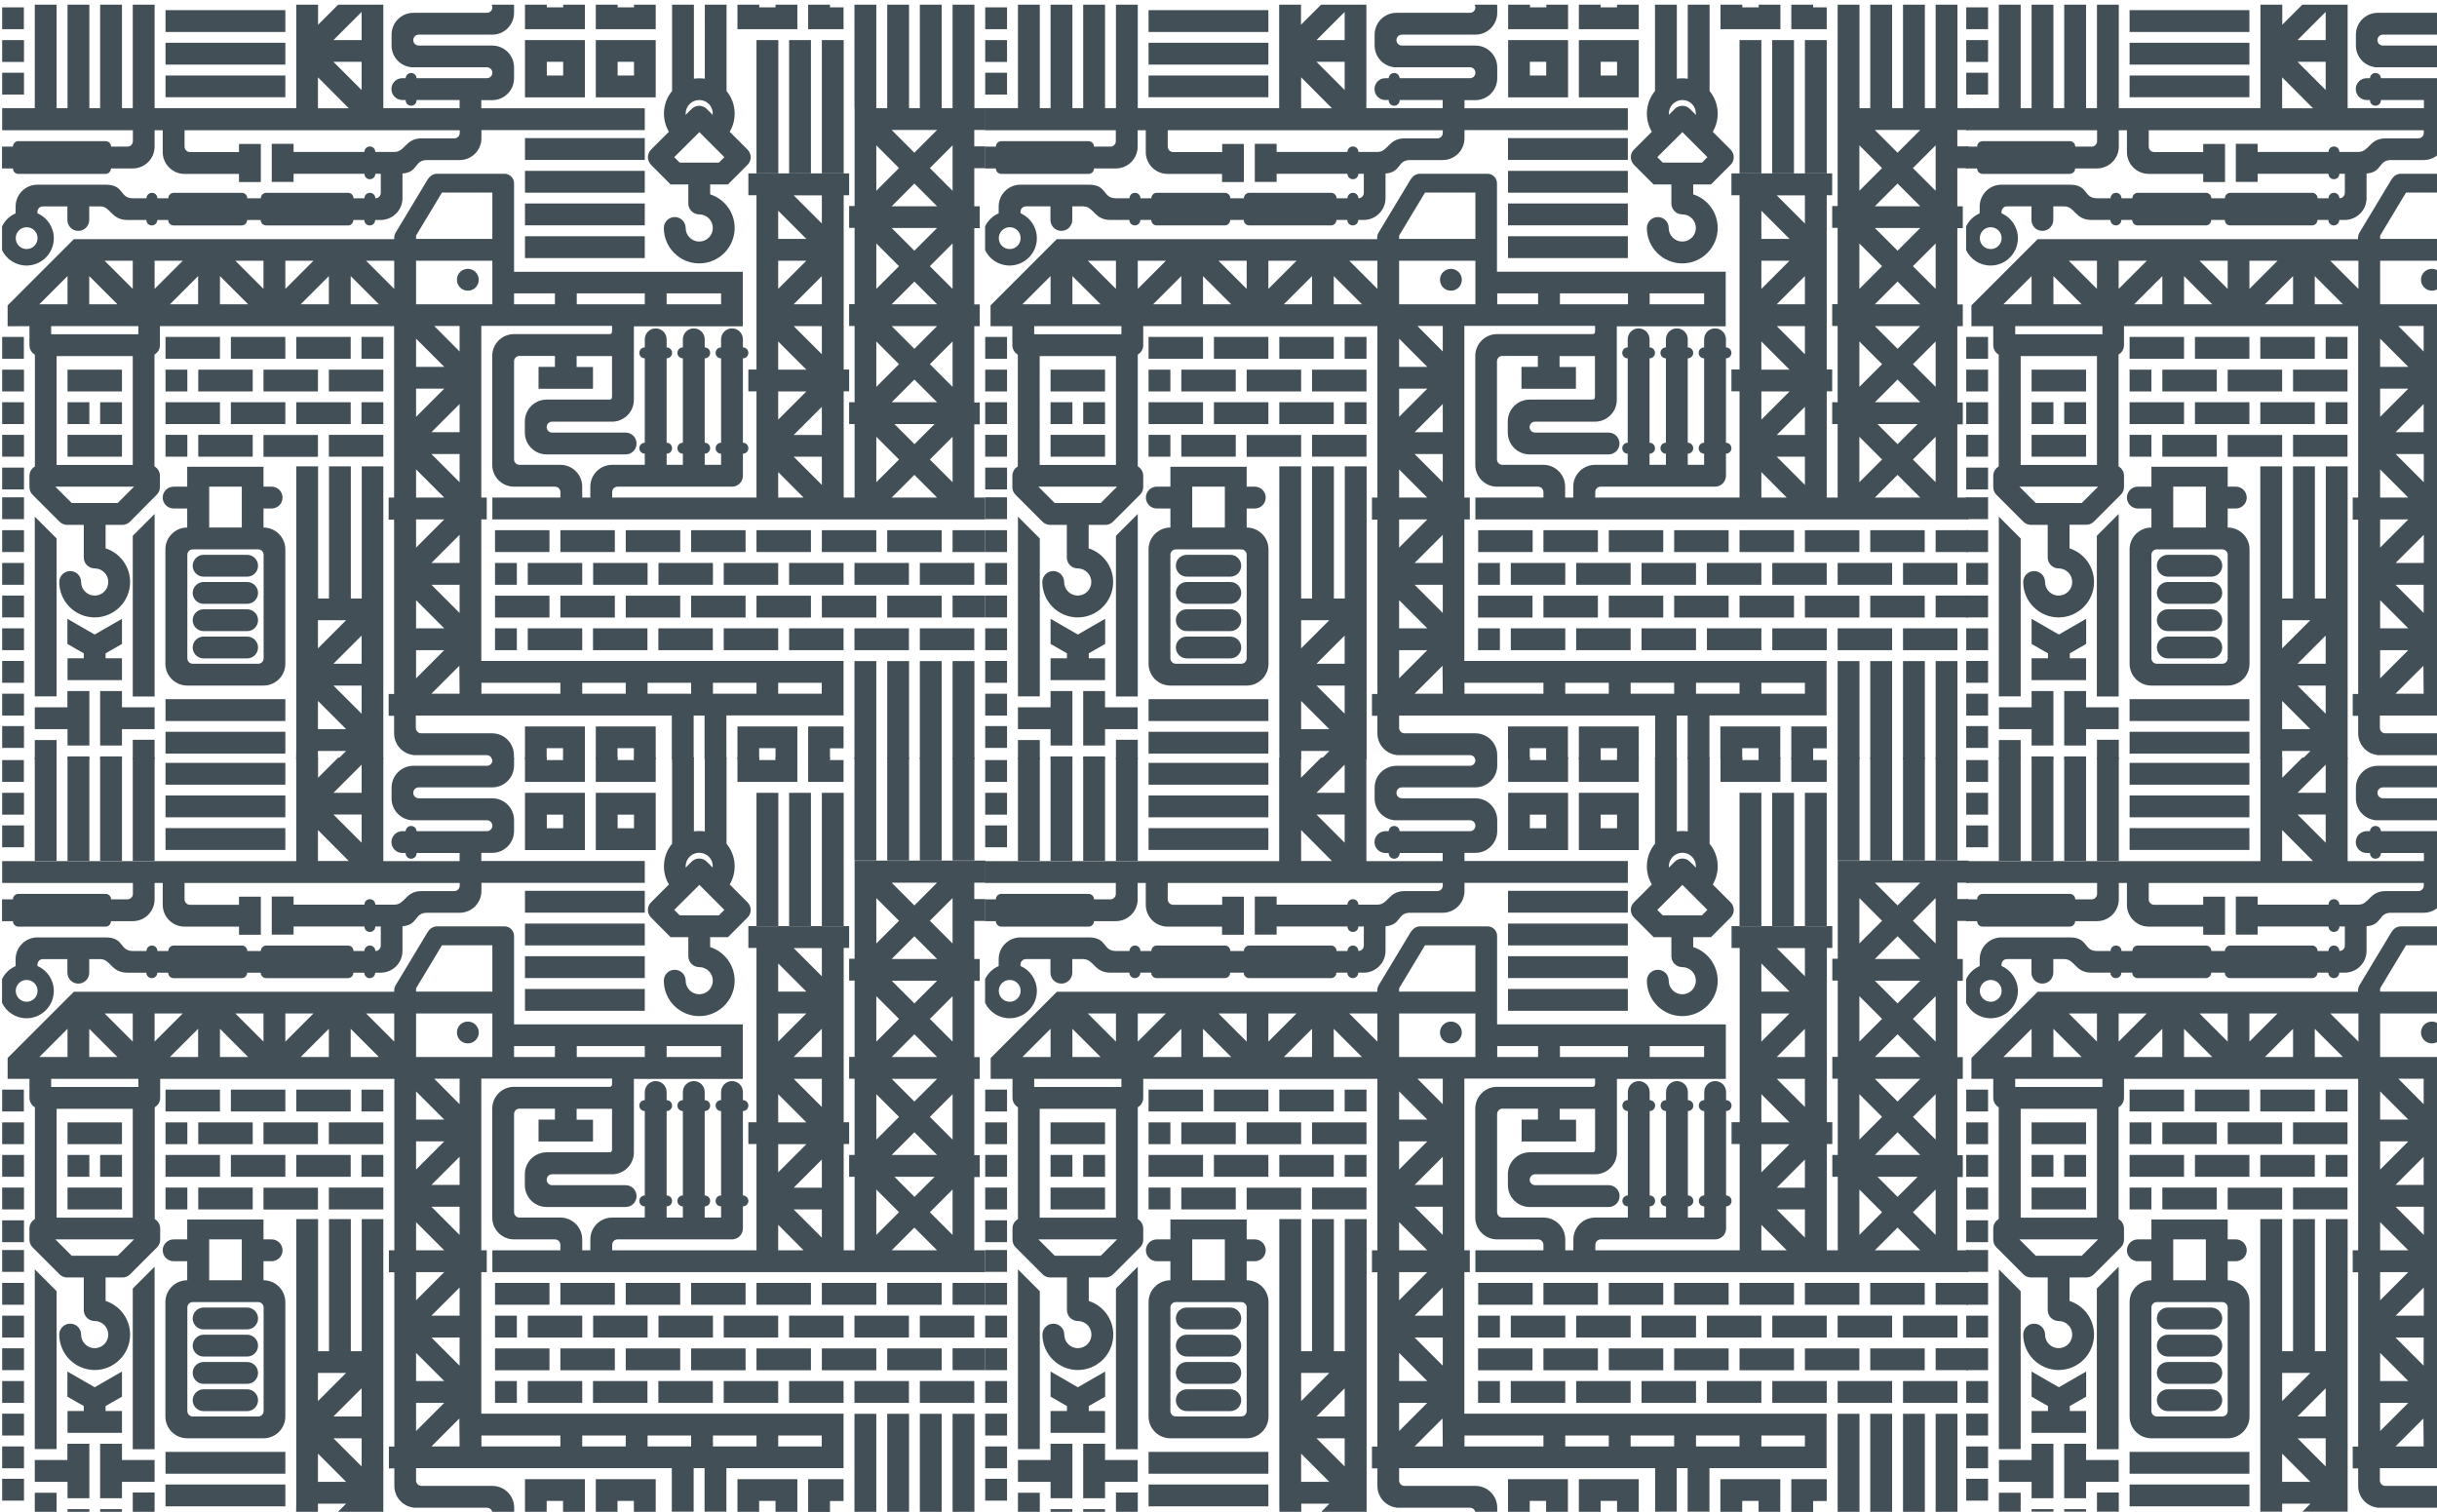 <?xml version="1.0" encoding="UTF-8"?> <!-- Generator: Adobe Illustrator 23.0.0, SVG Export Plug-In . SVG Version: 6.00 Build 0) --> <svg xmlns="http://www.w3.org/2000/svg" xmlns:xlink="http://www.w3.org/1999/xlink" id="Layer_1" x="0px" y="0px" viewBox="0 0 1920 1190.9" style="enable-background:new 0 0 1920 1190.9;" xml:space="preserve"> <style type="text/css"> .st0{fill-rule:evenodd;clip-rule:evenodd;fill:#434F56;} </style> <g> <path class="st0" d="M750.5,1079.4v-17.2h25.7v17.2H750.5z M750.5,1027.9v-17.2h25.7v17.2H750.5z M413.6,1191v-25.7h47.2v25.7 h-17.2v-8.6h-12.9v8.6H413.6z M469.4,1191v-25.7h47.2v25.7h-17.2v-8.6h-12.9v8.6H469.4z M628.2,1191H611v-8.6h-12.9v8.6H581v-25.7 h47.2V1191z M636.7,1191v-25.7h27.9v17.2h-10.7v8.6H636.7z M673.2,1113.8h17.2v77.2h-17.2V1113.8z M699,1113.8h17.2v77.2H699 V1113.8z M724.7,1113.8h17.2v77.2h-17.2V1113.8z M750.5,1113.8h17.2v77.2h-17.2V1113.8z M767.6,1105.2h-42.9V1088h42.9V1105.2z M699,1062.3h42.9v17.2H699V1062.3z M767.6,1053.7h-42.9v-17.2h42.9V1053.7z M741.9,1027.9H699v-17.2h42.9V1027.9z M716.1,1053.7 h-42.9v-17.2h42.9V1053.7z M690.4,1027.9h-42.9v-17.2h42.9V1027.9z M664.6,1053.7h-42.9v-17.2h42.9V1053.7z M638.9,1027.9H596 v-17.2h42.9V1027.9z M613.1,1053.7h-42.9v-17.2h42.9V1053.7z M587.4,1027.9h-42.9v-17.2h42.9V1027.9z M561.7,1053.7h-42.9v-17.2 h42.9V1053.7z M535.9,1027.9H493v-17.2h42.9V1027.9z M510.2,1053.7h-42.9v-17.2h42.9V1053.7z M484.4,1027.9h-42.9v-17.2h42.9 V1027.9z M458.7,1053.7h-42.9v-17.2h42.9V1053.7z M432.9,1027.9H390v-17.2h42.9V1027.9z M390,1036.5h17.2v17.2H390V1036.5z M390,1088h17.2v17.2H390V1088z M390,1062.3h42.9v17.2H390V1062.3z M415.8,1088h42.9v17.2h-42.9V1088z M441.5,1062.3h42.9v17.2 h-42.9V1062.3z M467.2,1088h42.9v17.2h-42.9V1088z M493,1062.3h42.9v17.2H493V1062.3z M518.7,1088h42.9v17.2h-42.9V1088z M544.5,1062.3h42.9v17.2h-42.9V1062.3z M570.2,1088h42.9v17.2h-42.9V1088z M596,1062.3h42.9v17.2H596V1062.3z M621.7,1088h42.9 v17.2h-42.9V1088z M716.1,1105.2h-42.9V1088h42.9V1105.2z M647.5,1062.3h42.9v17.2h-42.9V1062.3z M776.2,695.4h-8.6v12.9h8.6v17.2 h-8.6v30h4.3v17.2h-4.3v60.1h4.3v17.2h-4.3v60.1h4.3v17.2h-4.3V985l8.6,0v17.2H596H387.9V985h53.6c0-1.9,0-3.6,0-4.3l0,0 c0-0.5,0-0.5,0,0c0-2.4-1.9-4.3-4.3-4.3c-3.7,0-32.1,0-32.1,0c0,0-0.1,0-0.1,0c-9.5,0-17.2-7.7-17.2-17.2c0,0,0,0,0,0l0,0v-85.8h0 l0,0c0-9.5,7.7-17.2,17.2-17.2c0,0,0.1,0,0.1,0c0,0,30.4,0,75,0c1.8,0,2.1-1.1,2.1-2.7c0-2.4,0-3.8,0-3.8h0c0,0,0,0,0,0h-103V882 l0,0v103l0,0v0h4.3v17.2h-4.3v51.5l0,0l0,0l0,0v34.3l0,0v25.7h285.4l0,0l0,0v42.9l-92.3,0v34.3h-17.2v-34.3h-8.6v34.3h-17.2v-34.3 H327.8c0,1.4,0,9.7,0,9.7c0,2.4,1.9,4.3,4.3,4.3c9.9,0,55.8,0,55.8,0c0,0,0,0,0,0c9.5,0,17.2,7.7,17.2,17.2c0,0,0,0.1,0,0.1l0,3.1 h-17.3c-0.5-1.9-2.2-3.2-4.2-3.2c-46,0-57.9,0-57.9,0v-0.1c-8.5-1.1-15-8.3-15-17c0,0,0,0,0,0v-13.9l0,0h-4.3v-17.2h4.3v-34.3h0 v-68.7h0v-34.3h0h-4.3V985h4.3v-51.5h0v-34.3l0,0v0h0v-49.3l-184.5,0v15c0,3.2-1.7,5.9-4.3,7.4v88.1c2.6,1.5,4.3,4.3,4.3,7.4v8.6h0 c0.1,2.3-0.8,4.6-2.5,6.3l-21.2,21.2c-1.7,1.7-4,2.6-6.3,2.5v0H83.2v18.5c11.2,3.6,19.3,14.1,19.3,26.5c0,15.4-12.5,27.9-27.9,27.9 s-27.9-12.5-27.9-27.9c0-4.7,3.8-8.6,8.6-8.6s8.6,3.8,8.6,8.6c0,5.9,4.8,10.7,10.7,10.7s10.7-4.8,10.7-10.7 c0-5.9-4.8-10.7-10.7-10.7c-4.7,0-8.6-3.8-8.6-8.6v-25.7H53.2v0c-2.3,0.1-4.6-0.8-6.3-2.5l-21.2-21.2c-1.7-1.7-2.6-4-2.5-6.3h0 v-8.6c0-3.2,1.7-5.9,4.3-7.4v-88.1c-2.6-1.5-4.3-4.3-4.3-7.4v-15H6v-16.4l0,0l0,0l52.2-52.2l252.4,0v-1.5l0,0 c0.1-1.3,0.5-2.7,1.4-4.1l25-41.5c1.7-2.5,4-4.4,7.4-4.4h53.1c4.1,0,7.5,3.4,7.5,7.5c0,5.1,0,69.7,0,69.7h180.2l0,0h0v17.2h0v8.6h0 v17.2h0v0l-85.8,0v0h0v57.8c0,0,0,0.1,0,0.1c0,9.5-7.7,17.2-17.2,17.2l0,0v0c0,0-47.1,0-47.2,0c-2.4,0-4.3,1.9-4.3,4.3 c0,2.4,1.9,4.3,4.3,4.3c-7.6,0,57.9,0,57.9,0c4.7,0,8.6,3.8,8.6,8.6c0,4.7-3.8,8.6-8.6,8.6l-62.1,0c0,0-0.1,0-0.1,0 c-9.5,0-17.2-7.7-17.2-17.2c0,0,0,0,0,0l0,0V925h0l0,0c0-9.5,7.7-17.2,17.2-17.2c0,0,0.1,0,0.1,0c0,0,31.7,0,49.3,0 c2.4,0,2.1-1.9,2.1-4.3c0,1.5,0-15,0-30h0h-27.9v8.6h12.9v17.2h-42.9V882h12.9v-8.6c0,0-20.5,0-27.9,0c-2.4,0-4.3,1.9-4.3,4.3 c0,5.4,0,72.9,0,77.2c0,2.4,1.9,4.3,4.3,4.3c5.2,0,32.2,0,32.2,0v0l0,0c9.5,0,17.2,7.7,17.2,17.2c0,0,0,0.1,0,0.1v8.5h6.4v-8.5 c0,0,0-0.1,0-0.1c0-9.5,7.7-17.2,17.2-17.2l0,0v0H508v-8.8c-2.4,0-4.3-1.9-4.3-4.3c0-2.4,1.9-4.3,4.3-4.3v-66.5 c-2.4,0-4.3-1.9-4.3-4.3c0-2.4,1.9-4.3,4.3-4.3v-6.4c0-4.7,3.8-8.6,8.6-8.6c4.7,0,8.6,3.8,8.6,8.6v6.4c2.4,0,4.3,1.9,4.3,4.3 c0,2.4-1.9,4.3-4.3,4.3v66.5c2.4,0,4.3,1.9,4.3,4.3c0,2.4-1.9,4.3-4.3,4.3v8.8H538v-8.8c-2.4,0-4.3-1.9-4.3-4.3 c0-2.4,1.9-4.3,4.3-4.3v-66.5c-2.4,0-4.3-1.9-4.3-4.3c0-2.4,1.9-4.3,4.3-4.3v-6.4c0-4.7,3.8-8.6,8.6-8.6s8.6,3.8,8.6,8.6v6.4 c2.4,0,4.3,1.9,4.3,4.3c0,2.4-1.9,4.3-4.3,4.3v66.5c2.4,0,4.3,1.9,4.3,4.3c0,2.4-1.9,4.3-4.3,4.3v8.8h12.9v-8.8 c-2.4,0-4.3-1.9-4.3-4.3c0-2.4,1.9-4.3,4.3-4.3v-66.5c-2.4,0-4.3-1.9-4.3-4.3c0-2.4,1.9-4.3,4.3-4.3v-6.4c0-4.7,3.8-8.6,8.6-8.6 s8.6,3.8,8.6,8.6v6.4c2.4,0,4.3,1.9,4.3,4.3c0,2.4-1.9,4.3-4.3,4.3v66.5c2.4,0,4.3,1.9,4.3,4.3c0,2.4-1.9,4.3-4.3,4.3v17.2 c0,0,0,0.1,0,0.1c0,0,0,0.1,0,0.1c0,4.7-3.8,8.6-8.6,8.6c0,0-90.1,0-90.1,0c-2.4,0-4.3,1.9-4.3,4.3c0-0.5,0-0.6,0,0c0,0,0,0,0,0 c0,0.8,0,2.6,0,4.3H596v-83.7l0,0h-6.4v-17.2h6.4v-51.5l0,0v-34.3l0,0v0l0,0v-51.5h-6.4v-17.2h6.4v0h17.2v0h34.3v0h17.2v0h4.3v17.2 h-4.3l0,103h0v34.3h0l0,0h4.3v17.2h-4.3l0,83.7l8.6,0v-57.9h-4.3v-17.2h4.3v-60.1h-4.3v-17.2h4.3v-60.1h-4.3v-17.2h4.3v-60.1h0 v-17.2h0v0h17.2v0h60.1v0h17.2v0h8.6V695.4z M613.1,1139.5h34.3v-8.6h-34.3V1139.5z M561.7,1139.5H596v-8.6h-34.3V1139.5z M510.2,1139.5h34.3v-8.6h-34.3V1139.5z M458.7,1139.5H493v-8.6h-34.3V1139.5z M379.3,1139.5h62.2v-8.6h-62.2V1139.5z M56.5,989.3 h36.2l12.9-12.9h-62L56.5,989.3z M104.6,959.3v-85.8H44.6v85.8H104.6z M53.2,810.5L31,832.7h22.2l0,0l0,0V810.5z M104.6,798.4 L104.6,798.4L104.6,798.4H82.4l22.2,22.2V798.4z M70.3,810.5v22.2h22.2L70.3,810.5z M108.9,849.9H40.3v6.4h68.7V849.9z M121.8,798.4v22.2l22.2-22.2H121.8z M156.1,810.5l-22.2,22.2h22.2l0,0h0V810.5z M173.3,832.7h22.2l-22.2-22.2V832.7z M207.6,798.4 L207.6,798.4L207.6,798.4h-22.2l22.2,22.2V798.4z M224.8,798.4v22.2l22.2-22.2H224.8z M259.1,810.5l-22.2,22.2h22.2l0,0l0,0V810.5z M276.3,832.7h22.2l-22.2-22.2V832.7z M310.6,798.4L310.6,798.4L310.6,798.4l-22.2,0l22.2,22.2V798.4z M362.1,1139.5l-0.2-22 l-22,22L362.1,1139.5z M339.9,933.5h22.2l0,0l0,0v-22.2L339.9,933.5z M362.1,869.9v-20.1h-20L362.1,869.9z M350,899.2h-22.2v22.2 L350,899.2z M339.9,950.7l22.2,22.2v-22.2H339.9z M339.9,1036.5h22.2v0l0,0v-22.2L339.9,1036.5z M350,1002.2h-22.2v22.2L350,1002.2 z M339.9,1053.7l22.2,22.2v-22.2H339.9z M327.8,1127.4l22.2-22.2h-22.2V1127.4z M327.8,1088L327.8,1088L327.8,1088H350l-22.2-22.2 V1088z M327.8,985L327.8,985L327.8,985H350l-22.2-22.2V985z M327.8,882L327.8,882L327.8,882l22.2,0l-22.2-22.2V882z M387.9,744.7 h-39.7l-20.4,33.9v2.6v0h60.1V744.7z M387.9,798.4h-60.1v34.3h60.1V798.4z M437.2,824.1H405v8.6h32.2V824.1z M525.2,832.7h42.9 v-8.6h-42.9V832.7z M508,832.7v-8.6h-53.6v8.6H508z M613.1,985h20l-20-20.1V985z M647.5,975v-22.2h-22.2L647.5,975z M613.1,923.6 l22.2-22.2h-22.2V923.6z M613.1,884.2L613.1,884.2L613.1,884.2h22.2L613.1,862V884.2z M647.5,872.1v-22.2h-22.2L647.5,872.1z M613.1,820.6l22.2-22.2h-22.2V820.6z M613.1,781.2L613.1,781.2L613.1,781.2l22.2,0L613.1,759V781.2z M647.5,746.9h-22.2l22.2,22.2 V746.9z M647.5,810.5l-22.2,22.2h22.2l0,0h0V810.5z M647.5,913.5l-22.2,22.2h22.2l0,0h0V913.5z M738.3,985l-17.9-17.9L702.5,985 H738.3z M702.5,772.6l17.9,17.9l17.9-17.9H702.5z M738.3,755.5l-17.9-17.9l-17.9,17.9H738.3z M702.5,832.7h35.8l-17.9-17.9 L702.5,832.7z M702.5,849.9l17.9,17.9l17.9-17.9H702.5z M702.5,909.9h35.8L720.4,892L702.5,909.9z M704.7,927.1l15.8,15.8 l15.8-15.8H704.7z M690.4,972.9l17.9-17.9l-17.9-17.9V972.9z M690.4,897.8l17.9-17.9L690.4,862V897.8z M690.4,820.6l17.9-17.9 l-17.9-17.9V820.6z M690.4,743.3l17.9-17.9l-17.9-17.9V743.3z M702.5,695.4l17.9,17.9l17.9-17.9H702.5z M750.5,725.4L750.5,725.4 v-17.2l0,0v-0.7l-17.9,17.9l17.9,17.9V725.4z M750.5,784.8l-17.9,17.9l17.9,17.9V784.8z M750.5,862l-17.9,17.9l17.9,17.9V862z M750.5,937.1L732.6,955l17.9,17.9V937.1z M368.6,804.8c4.7,0,8.6,3.8,8.6,8.6c0,4.7-3.8,8.6-8.6,8.6s-8.6-3.8-8.6-8.6 C360,808.6,363.8,804.8,368.6,804.8z M96.1,901.4H53.2v-17.2h42.9V901.4z M70.3,927.1H53.2v-17.2h17.2V927.1z M96.1,952.8H53.2 v-17.2h42.9V952.8z M78.9,909.9h17.2v17.2H78.9V909.9z M750.5,596.7h17.2v81.5h-17.2V596.7z M724.7,596.7h17.2v81.5h-17.2V596.7z M699,596.7h17.2v81.5H699V596.7z M673.2,596.7h17.2v81.5h-17.2V596.7z M647.5,729.7V624.6h17.2v105.1H647.5z M638.9,729.7h-17.2 V624.6h17.2V729.7z M596,729.7V624.6h17.2v105.1H596z M460.8,624.6v45.1h-47.2v-45.1H460.8z M430.8,652.5h12.9v-10.7h-12.9V652.5z M413.6,701.8H508V719h-94.4V701.8z M413.6,727.6H508v17.2h-94.4V727.6z M413.6,753.3H508v17.2h-94.4V753.3z M469.4,624.6h47.2 v45.1h-47.2V624.6z M486.6,652.5h12.9v-10.7h-12.9V652.5z M413.6,779.1H508v17.2h-94.4V779.1z M130.4,601h94.4v17.2h-94.4V601z M224.8,669.6h-94.4v-17.2h94.4V669.6z M130.4,626.7h94.4v17.2h-94.4V626.7z M104.6,596.7h17.2v81.5h-17.2V596.7z M78.9,596.7h17.2 v81.5H78.9V596.7z M53.2,596.7h17.2v81.5H53.2V596.7z M27.4,596.7h17.2v81.5H27.4V596.7z M18.8,1182.2H1.7V1165h17.2V1182.2z M18.8,1156.7H1.7v-17.2h17.2V1156.7z M18.8,1130.9H1.7v-17.2h17.2V1130.9z M18.8,1105.2H1.7V1088h17.2V1105.2z M18.8,1079.4H1.7 v-17.2h17.2V1079.4z M18.8,1053.7H1.7v-17.2h17.2V1053.7z M18.8,1027.9H1.7v-17.2h17.2V1027.9z M18.8,1002H1.7v-17.2h17.2V1002z M18.8,978.6H1.7v-17.2h17.2V978.6z M18.8,952.8H1.7v-17.2h17.2V952.8z M18.8,927.1H1.7v-17.2h17.2V927.1z M18.8,598.8V616H1.7 v-17.2H18.8z M18.8,667.5H1.7v-17.2h17.2V667.5z M1.7,624.6h17.2v17.2H1.7V624.6z M18.8,858.4v17.2H1.7v-17.2H18.8z M18.8,901.4 H1.7v-17.2h17.2V901.4z M27.4,1176h17.2v15H27.4V1176z M53.2,1188.9h17.2v2.1H53.2V1188.9z M78.9,1188.9h17.2v2.1H78.9V1188.9z M104.6,1175.8h17.2v15.2h-17.2V1175.8z M121.8,1141.7h-17.2v-126.6l17.2-17.2V1141.7z M96.1,1150.2h25.7v17.2H96.1v12.9H78.9 v-42.9h17.2V1150.2z M27.4,1000l17.2,17.2v124.4H27.4V1000z M53.2,1137.4h17.2v42.9H53.2v-12.9H27.4v-17.2h25.7V1137.4z M96.1,1111.6v17.2H53.2v-17.2H66v-3.9l-12.9-7.4v-19.8l21.5,12.4l21.5-12.4v19.8l-12.9,7.4v3.9H96.1z M302,927.1h-17.2v-17.2H302 V927.1z M302,875.6h-17.2v-17.2H302V875.6z M302,901.4h-42.9v-17.2H302V901.4z M276.3,875.6h-42.9v-17.2h42.9V875.6z M250.5,901.4 h-42.9v-17.2h42.9V901.4z M224.8,875.6h-42.9v-17.2h42.9V875.6z M199.1,901.4h-42.9v-17.2h42.9V901.4z M173.3,875.6h-42.9v-17.2 h42.9V875.6z M136.8,993.6c-4.7,0-8.6-3.8-8.6-8.6c0-4.7,3.8-8.6,8.6-8.6h10.7v-15.7h60.1v15.7h6.4c4.7,0,8.6,3.8,8.6,8.6 c0,4.7-3.8,8.6-8.6,8.6h-6.4v15h0c9.5,0,17.2,7.7,17.2,17.2v90.1c0,9.5-7.7,17.2-17.2,17.2h-60.1c-9.5,0-17.2-7.7-17.2-17.2v-90.1 c0-9.5,7.7-17.2,17.2-17.2v-15H136.8z M190.5,976.4h-25.7v32.2h25.7V976.4z M147.6,1111.6c0,2.4,1.9,4.3,4.3,4.3h51.5 c2.4,0,4.3-1.9,4.3-4.3v-81.5c0-2.4-1.9-4.3-4.3-4.3h-51.5c-2.4,0-4.3,1.9-4.3,4.3V1111.6z M160.4,1030.1h34.3 c4.7,0,8.6,3.8,8.6,8.6c0,4.7-3.8,8.6-8.6,8.6h-34.3c-4.7,0-8.6-3.8-8.6-8.6C151.9,1033.9,155.7,1030.1,160.4,1030.1z M160.4,1051.5h34.3c4.7,0,8.6,3.8,8.6,8.6c0,4.7-3.8,8.6-8.6,8.6h-34.3c-4.7,0-8.6-3.8-8.6-8.6 C151.9,1055.4,155.7,1051.5,160.4,1051.5z M160.4,1073h34.3c4.7,0,8.6,3.8,8.6,8.6s-3.8,8.6-8.6,8.6h-34.3c-4.7,0-8.6-3.8-8.6-8.6 S155.7,1073,160.4,1073z M160.4,1094.5h34.3c4.7,0,8.6,3.8,8.6,8.6c0,4.7-3.8,8.6-8.6,8.6h-34.3c-4.7,0-8.6-3.8-8.6-8.6 C151.9,1098.3,155.7,1094.5,160.4,1094.5z M130.4,1143.8h94.4v17.2h-94.4V1143.8z M130.4,1169.5h94.4v17.2h-94.4V1169.5z M224.8,927.1h-42.9v-17.2h42.9V927.1z M199.1,952.8h-42.9v-17.2h42.9V952.8z M130.4,952.8v-17.2h17.2v17.2H130.4z M130.4,884.2 h17.2v17.2h-17.2V884.2z M173.3,927.1h-42.9v-17.2h42.9V927.1z M207.6,935.7h42.9v17.2h-42.9V935.7z M302,952.8h-42.9v-17.2H302 V952.8z M233.4,909.9h42.9v17.2h-42.9V909.9z M233.4,1184.6V960.4h17.2v104.1h0l0,0h8.6V960.4h17.2v104.1h8.6V960.4H302l0,172.7 l0,0v0l0,0v34.3l0,0v23.6h-35.7l6.4-6.4h-22.2v6.4h-17.2L233.4,1184.6L233.4,1184.6z M250.5,1081.6v22.2l22.2-22.2H250.5z M284.9,1093.7l-22.2,22.2h22.2l0,0h0V1093.7z M284.9,1133.1h-22.2l22.2,22.2V1133.1z M250.5,1167.4L250.5,1167.4L250.5,1167.4 h22.2l-22.2-22.2V1167.4z M405,598.8v4.3c0,0,0,0,0,0c0,9.5-7.7,17.2-17.2,17.2c0,0-0.1,0-0.1,0c0,0-24.8,0-57.8,0 c-2.4,0-4.3,1.9-4.3,4.3v0c0,2.4,1.9,4.3,4.3,4.3c4.4,0,57.9,0,57.9,0c0,0,0,0,0,0c9.5,0,17.2,7.7,17.2,17.2c0,0,0,0.1,0,0.1l0,8.5 c0,0,0,0,0,0c0,9.5-7.7,17.2-17.2,17.2c-2.4,0-8.6,0-8.6,0v6.4H508v17.2H379.3l0,6.3c0,0,0,0.1,0,0.1c0,9.5-7.7,17.2-17.2,17.2 c0,0,0,0,0,0c0,0-22.4,0-25.7,0c-10.2,0-6.8,9.7-19.3,10.6l0,19.3c0,0,0,0.1,0,0.1c0,9.5-7.7,17.2-17.2,17.2c0,0,0,0,0,0h-4.3l0,0 c0,2.4-1.9,4.3-4.3,4.3c-2.4,0-4.3-1.9-4.3-4.3l0,0h-8.6l0,0c0,2.4-1.9,4.3-4.3,4.3h-64.4c-2.4,0-4.3-1.9-4.3-4.3v0l-10.7,0v0 c0,2.4-1.9,4.3-4.3,4.3h-53.6c-2.4,0-4.3-1.9-4.3-4.3v0l-8.6,0v0c0,2.4-1.9,4.3-4.3,4.3c-2.4,0-4.3-1.9-4.3-4.3v0l-14.9,0 c-13,0-13-10.7-21.5-10.7c-0.6,0-4,0-8.6,0v10.7c0,4.7-3.8,8.6-8.6,8.6s-8.6-3.8-8.6-8.6v-10.7c-5.8,0-18.9,0-19.3,0 c-2.4,0-4.3,1.9-4.3,4.3c0,0,0,0.5,0,1.1c7.6,3.3,12.9,10.9,12.9,19.7c0,11.8-9.6,21.5-21.5,21.5c-8.5,0-15.8-4.9-19.3-12.1v-18.7 c2.2-4.6,6-8.3,10.7-10.3v-5.4v0c0-9.5,7.7-17.2,17.2-17.2c0,0,0.1,0,0.1,0c0,0,38.7,0,53.6,0c15,0,10.7,10.7,21.5,10.7 c0.8,0,5.5,0,10.7,0c0-2.4,1.9-4.3,4.3-4.3c2.4,0,4.3,1.9,4.3,4.3c4.8,0,8.6,0,8.6,0h0c0-2.4,1.9-4.3,4.3-4.3h53.6 c2.4,0,4.3,1.9,4.3,4.3l10.7,0c0-2.4,1.9-4.3,4.3-4.3h64.4c2.4,0,4.3,1.9,4.3,4.3l8.6,0c0-2.4,1.9-4.3,4.3-4.3 c2.4,0,4.3,1.9,4.3,4.3v0c2.4,0,4.3-1.9,4.3-4.3c0-3.5,0-11.3,0-15c-1.4,0-2.8,0-4.3,0v0c0,2.4-1.9,4.3-4.3,4.3 c-2.4,0-4.3-1.9-4.3-4.3v0c-3.2,0-55.8,0-55.8,0l0,6.4h-17.2v-30h17.2v6.4h0v0h0c0,0,32.4,0,55.8,0c0-2.4,1.9-4.3,4.3-4.3 c2.4,0,4.3,1.9,4.3,4.3c8.4,0,14.4,0,15,0c8.6,0,8.6-10.7,21.5-10.7c0,0,17,0,25.7,0c2.4,0,4.3-1.9,4.3-4.3c0-0.6,0-1.3,0-2.1 H145.4c0,6,0,12.9,0,12.9c0,2.4,1.9,4.3,4.3,4.3c4.7,0,10.7,0,10.7,0v0h27.9v-6.4h17.2v30h-17.2v-6.4h-38.6v0l-4.2,0 c0,0-0.1,0-0.1,0c-9.5,0-17.2-7.7-17.2-17.2c0,0,0,0,0,0v-17.2h-6.4v12.9c0,0,0,0,0,0c0,9.5-7.7,17.2-17.2,17.2c0,0-0.1,0-0.1,0 l-17.1,0v0c0,2.4-1.9,4.3-4.3,4.3H14.5c-2.4,0-4.3-1.9-4.3-4.3v0l-8.6,0v-17.2c1.8,0,4.8,0,8.6,0v0c0-2.4,1.9-4.3,4.3-4.3h68.7 c2.4,0,4.3,1.9,4.3,4.3l0,0c7.1,0,11.9,0,12.9,0c2.4,0,4.3-1.9,4.3-4.3c0,0,0-3.9,0-8.6H1.7v-17.2h231.7v-53.6h0v-27.9h17.2v15.8 l15.8-15.8H302v81.5h60.1v-6.4h-33.9v0.2c0,2.4-1.9,4.3-4.3,4.3c-2.4,0-4.3-1.9-4.3-4.3v-0.2h-2.6c-4.7,0-8.6-3.8-8.6-8.6 c0-4.7,3.8-8.6,8.6-8.6h2.6c0.1-2.3,2-4.1,4.3-4.1c2.3,0,4.2,1.8,4.3,4.1c0,0,51.9,0,55.4,0c2.4,0,4.3-1.9,4.3-4.3v0 c0-2.4-1.9-4.3-4.3-4.3c-35.3,0-60.1,0-60.1,0v-0.1c-8.5-1.1-15-8.3-15-17c0,0,0,0,0,0l0-8.5c0,0,0-0.1,0-0.1 c0-9.5,7.7-17.2,17.2-17.2h0c0,0,56.6,0,57.9,0c2.4,0,4.3-1.9,4.3-4.3v0c0-0.8-0.2-1.5-0.6-2.1H405L405,598.8L405,598.8z M21,772 c-4.7,0-8.6,3.8-8.6,8.6c0,4.7,3.8,8.6,8.6,8.6c4.7,0,8.6-3.8,8.6-8.6C29.6,775.8,25.7,772,21,772z M250.5,653.9v24.4h24.3 L250.5,653.9z M284.9,663.9v-22.2h-22.2L284.9,663.9z M284.9,602.4l-22.2,22.2h22.2l0,0h0V602.4z M460.8,596.7V616h-47.2v-19.3 h17.2v2.1h12.9v-2.1H460.8z M516.6,596.7V616h-47.2v-19.3h17.2v2.1h12.9v-2.1H516.6z M572.4,596.7v68c4,4.8,6.4,11,6.4,17.8 c0,5.2-1.4,10.1-3.9,14.3l14,14c3.4,3.4,3.4,8.8,0,12.1l-15.4,15.4h-14v7.8c11.2,3.6,19.3,14.1,19.3,26.5 c0,15.4-12.5,27.9-27.9,27.9c-15.4,0-27.9-12.5-27.9-27.9c0-4.7,3.8-8.6,8.6-8.6c4.7,0,8.6,3.8,8.6,8.6c0,5.9,4.8,10.7,10.7,10.7 s10.7-4.8,10.7-10.7s-4.8-10.7-10.7-10.7c-4.7,0-8.6-3.8-8.6-8.6v-15h-14L513,722.9c-3.4-3.4-3.4-8.8,0-12.1l14-14 c-2.5-4.2-3.9-9.1-3.9-14.3c0-6.8,2.4-13,6.4-17.8v-68h17.2v58.3c1.4-0.2,2.8-0.3,4.3-0.3c1.5,0,2.9,0.1,4.3,0.3v-58.3H572.4z M531.2,716.8l4.3,4.3h30.9l4.3-4.3l-19.7-19.7L531.2,716.8z M550.9,671.8c-5.9,0-10.7,4.8-10.7,10.7c0,0.3,0,0.7,0,1l4.6-4.6 c3.4-3.4,8.8-3.4,12.1,0l4.6,4.6c0-0.3,0-0.7,0-1C561.7,676.6,556.8,671.8,550.9,671.8z M628.2,596.7V616H581v-19.3h17.2v2.1H611 v-2.1H628.2z M664.6,598.8V616h-27.9v-19.3h17.2v2.1H664.6z"></path> <path class="st0" d="M1525,1079.4v-17.2h25.7v17.2H1525z M1525,1027.9v-17.2h25.7v17.2H1525z M1188.1,1191v-25.7h47.2v25.7h-17.2 v-8.6h-12.9v8.6H1188.1z M1243.9,1191v-25.7h47.2v25.7H1274v-8.6h-12.9v8.6H1243.9z M1402.7,1191h-17.2v-8.6h-12.9v8.6h-17.2v-25.7 h47.2V1191z M1411.3,1191v-25.7h27.9v17.2h-10.7v8.6H1411.3z M1447.8,1113.8h17.2v77.2h-17.2V1113.8z M1473.5,1113.8h17.2v77.2 h-17.2V1113.8z M1499.3,1113.8h17.2v77.2h-17.2V1113.8z M1525,1113.8h17.2v77.2H1525V1113.8z M1542.2,1105.2h-42.9V1088h42.9 V1105.2z M1473.5,1062.3h42.9v17.2h-42.9V1062.3z M1542.2,1053.7h-42.9v-17.2h42.9V1053.7z M1516.4,1027.9h-42.9v-17.2h42.9V1027.9 z M1490.7,1053.7h-42.9v-17.2h42.9V1053.7z M1464.9,1027.9H1422v-17.2h42.9V1027.9z M1439.2,1053.7h-42.9v-17.2h42.9V1053.7z M1413.4,1027.9h-42.9v-17.2h42.9V1027.9z M1387.7,1053.7h-42.9v-17.2h42.9V1053.7z M1361.9,1027.9H1319v-17.2h42.9V1027.9z M1336.2,1053.7h-42.9v-17.2h42.9V1053.7z M1310.4,1027.9h-42.9v-17.2h42.9V1027.9z M1284.7,1053.7h-42.9v-17.2h42.9V1053.7z M1259,1027.9H1216v-17.2h42.9V1027.9z M1233.2,1053.7h-42.9v-17.2h42.9V1053.7z M1207.5,1027.9h-42.9v-17.2h42.9V1027.9z M1164.5,1036.5h17.2v17.2h-17.2V1036.5z M1164.5,1088h17.2v17.2h-17.2V1088z M1164.5,1062.3h42.9v17.2h-42.9V1062.3z M1190.3,1088 h42.9v17.2h-42.9V1088z M1216,1062.3h42.9v17.2H1216V1062.3z M1241.8,1088h42.9v17.2h-42.9V1088z M1267.5,1062.3h42.9v17.2h-42.9 V1062.3z M1293.3,1088h42.9v17.2h-42.9V1088z M1319,1062.3h42.9v17.2H1319V1062.3z M1344.8,1088h42.9v17.2h-42.9V1088z M1370.5,1062.3h42.9v17.2h-42.9V1062.3z M1396.3,1088h42.9v17.2h-42.9V1088z M1490.7,1105.2h-42.9V1088h42.9V1105.2z M1422,1062.3 h42.9v17.2H1422V1062.3z M1550.7,695.4h-8.6v12.9h8.6v17.2h-8.6v30h4.3v17.2h-4.3v60.1h4.3v17.2h-4.3v60.1h4.3v17.2h-4.3V985l8.6,0 v17.2h-180.2h-208.1V985h53.6c0-1.9,0-3.6,0-4.3l0,0c0-0.5,0-0.5,0,0c0-2.4-1.9-4.3-4.3-4.3c-3.7,0-32.1,0-32.1,0c0,0-0.1,0-0.1,0 c-9.5,0-17.2-7.7-17.2-17.2c0,0,0,0,0,0v0v-85.8l0,0v0c0-9.5,7.7-17.2,17.2-17.2c0,0,0.1,0,0.1,0c0,0,30.4,0,75,0 c1.8,0,2.1-1.1,2.1-2.7c0-2.4,0-3.8,0-3.8h0c0,0,0,0,0,0h-103V882l0,0v103l0,0v0h4.3v17.2h-4.3v51.5l0,0l0,0l0,0v34.3l0,0v25.7 h285.4l0,0l0,0v42.9l-92.3,0v34.3h-17.2v-34.3h-8.6v34.3H1304v-34.3h-201.7c0,1.4,0,9.7,0,9.7c0,2.4,1.9,4.3,4.3,4.3 c9.9,0,55.8,0,55.8,0c0,0,0,0,0,0c9.5,0,17.2,7.7,17.2,17.2c0,0,0,0.1,0,0.1l0,3.1h-17.3c-0.5-1.9-2.2-3.2-4.2-3.2 c-46,0-57.9,0-57.9,0v-0.1c-8.5-1.1-15-8.3-15-17c0,0,0,0,0,0v-13.9l0,0h-4.3v-17.2h4.3v-34.3h0v-68.7h0v-34.3h0h-4.3V985h4.3 v-51.5h0v-34.3l0,0v0h0v-49.3l-184.5,0v15c0,3.2-1.7,5.9-4.3,7.4v88.1c2.6,1.5,4.3,4.3,4.3,7.4v8.6h0c0.1,2.3-0.8,4.6-2.5,6.3 l-21.2,21.2c-1.7,1.7-4,2.6-6.3,2.5v0h-12.9v18.5c11.2,3.6,19.3,14.1,19.3,26.5c0,15.4-12.5,27.9-27.9,27.9 c-15.4,0-27.9-12.5-27.9-27.9c0-4.7,3.8-8.6,8.6-8.6c4.7,0,8.6,3.8,8.6,8.6c0,5.9,4.8,10.7,10.7,10.7s10.7-4.8,10.7-10.7 c0-5.9-4.8-10.7-10.7-10.7c-4.7,0-8.6-3.8-8.6-8.6v-25.7h-12.9v0c-2.3,0.1-4.6-0.8-6.3-2.5l-21.2-21.2c-1.7-1.7-2.6-4-2.5-6.3h0 v-8.6c0-3.2,1.7-5.9,4.3-7.4v-88.1c-2.6-1.5-4.3-4.3-4.3-7.4v-15h-17.2v-16.4l0,0l0,0l52.2-52.2l252.4,0v-1.5l0,0 c0.1-1.3,0.5-2.7,1.4-4.1l25-41.5c1.7-2.5,4-4.4,7.4-4.4h53.1c4.1,0,7.5,3.4,7.5,7.5c0,5.1,0,69.7,0,69.7h180.2l0,0h0v17.2h0v8.6h0 v17.2h0v0l-85.8,0v0h0v57.8c0,0,0,0.1,0,0.1c0,9.5-7.7,17.2-17.2,17.2l0,0v0c0,0-47.1,0-47.2,0c-2.4,0-4.3,1.9-4.3,4.3 c0,2.4,1.9,4.3,4.3,4.3c-7.6,0,57.9,0,57.9,0c4.7,0,8.6,3.8,8.6,8.6c0,4.7-3.8,8.6-8.6,8.6l-62.1,0c0,0-0.1,0-0.1,0 c-9.5,0-17.2-7.7-17.2-17.2c0,0,0,0,0,0l0,0V925h0l0,0c0-9.5,7.7-17.2,17.2-17.2c0,0,0.1,0,0.1,0c0,0,31.7,0,49.3,0 c2.4,0,2.1-1.9,2.1-4.3c0,1.5,0-15,0-30h0h-27.9v8.6h12.9v17.2h-42.9V882h12.9v-8.6c0,0-20.5,0-27.9,0c-2.4,0-4.3,1.9-4.3,4.3 c0,5.4,0,72.9,0,77.2c0,2.4,1.9,4.3,4.3,4.3c5.2,0,32.2,0,32.2,0v0l0,0c9.5,0,17.2,7.7,17.2,17.2c0,0,0,0.1,0,0.1v8.5h6.4v-8.5 c0,0,0-0.1,0-0.1c0-9.5,7.7-17.2,17.2-17.2l0,0v0h25.7v-8.8c-2.4,0-4.3-1.9-4.3-4.3c0-2.4,1.9-4.3,4.3-4.3v-66.5 c-2.4,0-4.3-1.9-4.3-4.3c0-2.4,1.9-4.3,4.3-4.3v-6.4c0-4.7,3.8-8.6,8.6-8.6c4.7,0,8.6,3.8,8.6,8.6v6.4c2.4,0,4.3,1.9,4.3,4.3 c0,2.4-1.9,4.3-4.3,4.3v66.5c2.4,0,4.3,1.9,4.3,4.3c0,2.4-1.9,4.3-4.3,4.3v8.8h12.9v-8.8c-2.4,0-4.3-1.9-4.3-4.3 c0-2.4,1.9-4.3,4.3-4.3v-66.5c-2.4,0-4.3-1.9-4.3-4.3c0-2.4,1.9-4.3,4.3-4.3v-6.4c0-4.7,3.8-8.6,8.6-8.6s8.6,3.8,8.6,8.6v6.4 c2.4,0,4.3,1.9,4.3,4.3c0,2.4-1.9,4.3-4.3,4.3v66.5c2.4,0,4.3,1.9,4.3,4.3c0,2.4-1.9,4.3-4.3,4.3v8.8h12.9v-8.8 c-2.4,0-4.3-1.9-4.3-4.3c0-2.4,1.9-4.3,4.3-4.3v-66.5c-2.4,0-4.3-1.9-4.3-4.3c0-2.4,1.9-4.3,4.3-4.3v-6.4c0-4.7,3.8-8.6,8.6-8.6 s8.6,3.8,8.6,8.6v6.4c2.4,0,4.3,1.9,4.3,4.3c0,2.4-1.9,4.3-4.3,4.3v66.5c2.4,0,4.3,1.9,4.3,4.3c0,2.4-1.9,4.3-4.3,4.3v17.2 c0,0,0,0.1,0,0.1c0,0,0,0.1,0,0.1c0,4.7-3.8,8.6-8.6,8.6c0,0-90.1,0-90.1,0c-2.4,0-4.3,1.9-4.3,4.3c0-0.5,0-0.6,0,0c0,0,0,0,0,0 c0,0.8,0,2.6,0,4.3h113.7v-83.7l0,0h-6.4v-17.2h6.4v-51.5l0,0v-34.3l0,0v0l0,0v-51.5h-6.4v-17.2h6.4v0h17.2v0h34.3v0h17.2v0h4.3 v17.2h-4.3v103l0,0v34.3l0,0l0,0h4.3v17.2h-4.3V985l8.6,0v-57.9h-4.3v-17.2h4.3v-60.1h-4.3v-17.2h4.3v-60.1h-4.3v-17.2h4.3v-60.1h0 v-17.2h0v0h17.2v0h60.1v0h17.2v0h8.6V695.4z M1387.7,1139.5h34.3v-8.6h-34.3V1139.5z M1336.2,1139.5h34.3v-8.6h-34.3V1139.5z M1284.7,1139.5h34.3v-8.6h-34.3V1139.5z M1233.2,1139.5h34.3v-8.6h-34.3V1139.5z M1153.8,1139.5h62.2v-8.6h-62.2V1139.5z M831,989.3h36.2l12.9-12.9h-62L831,989.3z M879.2,959.3v-85.8h-60.1v85.8H879.2z M827.7,810.5l-22.2,22.2h22.2l0,0l0,0V810.5z M879.2,798.4L879.2,798.4L879.2,798.4H857l22.2,22.2V798.4z M844.9,810.5v22.2h22.2L844.9,810.5z M883.5,849.9h-68.7v6.4h68.7 V849.9z M896.4,798.4v22.2l22.2-22.2H896.4z M930.7,810.5l-22.2,22.2h22.2l0,0h0V810.5z M947.8,832.7h22.2l-22.2-22.2V832.7z M982.2,798.4L982.2,798.4L982.2,798.4H960l22.2,22.2V798.4z M999.3,798.4v22.2l22.2-22.2H999.3z M1033.7,810.5l-22.2,22.2h22.2 l0,0l0,0V810.5z M1050.8,832.7h22.2l-22.2-22.2V832.7z M1085.2,798.4L1085.2,798.4L1085.2,798.4l-22.2,0l22.2,22.2V798.4z M1136.7,1139.5l-0.2-22l-22,22L1136.7,1139.5z M1114.5,933.5h22.2l0,0l0,0v-22.2L1114.5,933.5z M1136.7,869.9v-20.1h-20 L1136.7,869.9z M1124.5,899.2h-22.2v22.2L1124.5,899.2z M1114.5,950.7l22.2,22.2v-22.2H1114.5z M1114.5,1036.5h22.2v0l0,0v-22.2 L1114.5,1036.5z M1124.5,1002.2h-22.2v22.2L1124.5,1002.2z M1114.5,1053.7l22.2,22.2v-22.2H1114.5z M1102.3,1127.4l22.2-22.2h-22.2 V1127.4z M1102.3,1088L1102.3,1088L1102.3,1088h22.2l-22.2-22.2V1088z M1102.3,985L1102.3,985L1102.3,985h22.2l-22.2-22.2V985z M1102.3,882L1102.3,882L1102.3,882l22.2,0l-22.2-22.2V882z M1162.4,744.7h-39.7l-20.4,33.9v2.6v0h60.1V744.7z M1162.4,798.4h-60.1 v34.3h60.1V798.4z M1211.8,824.1h-32.2v8.6h32.2V824.1z M1299.7,832.7h42.9v-8.6h-42.9V832.7z M1282.6,832.7v-8.6h-53.6v8.6H1282.6 z M1387.7,985h20l-20-20.1V985z M1422,975v-22.2h-22.2L1422,975z M1387.7,923.6l22.2-22.2h-22.2V923.6z M1387.7,884.2L1387.7,884.2 L1387.7,884.2h22.2l-22.2-22.2V884.2z M1422,872.1v-22.2h-22.2L1422,872.1z M1387.7,820.6l22.2-22.2h-22.2V820.6z M1387.7,781.2 L1387.7,781.2L1387.7,781.2l22.2,0l-22.2-22.2V781.2z M1422,746.9h-22.2l22.2,22.2V746.9z M1422,810.5l-22.2,22.2h22.2l0,0h0V810.5 z M1422,913.5l-22.2,22.2h22.2l0,0h0V913.5z M1512.9,985l-17.9-17.9l-17.9,17.9H1512.9z M1477.1,772.6l17.9,17.9l17.9-17.9H1477.1z M1512.9,755.5l-17.9-17.9l-17.9,17.9H1512.9z M1477.1,832.7h35.8l-17.9-17.9L1477.1,832.7z M1477.1,849.9l17.9,17.9l17.9-17.9 H1477.1z M1477.1,909.9h35.8L1495,892L1477.1,909.9z M1479.2,927.1l15.8,15.8l15.8-15.8H1479.2z M1464.9,972.9l17.9-17.9 l-17.9-17.9V972.9z M1464.9,897.8l17.9-17.9l-17.9-17.9V897.8z M1464.9,820.6l17.9-17.9l-17.9-17.9V820.6z M1464.9,743.3l17.9-17.9 l-17.9-17.9V743.3z M1477.1,695.4l17.9,17.9l17.9-17.9H1477.1z M1525,725.4L1525,725.4v-17.2l0,0v-0.7l-17.9,17.9l17.9,17.9V725.4z M1525,784.8l-17.9,17.9l17.9,17.9V784.8z M1525,862l-17.9,17.9l17.9,17.9V862z M1525,937.1l-17.9,17.9l17.9,17.9V937.1z M1143.1,804.8c4.7,0,8.6,3.8,8.6,8.6c0,4.7-3.8,8.6-8.6,8.6s-8.6-3.8-8.6-8.6C1134.5,808.6,1138.4,804.8,1143.1,804.8z M870.6,901.4h-42.9v-17.2h42.9V901.4z M844.9,927.1h-17.2v-17.2h17.2V927.1z M870.6,952.8h-42.9v-17.2h42.9V952.8z M853.4,909.9 h17.2v17.2h-17.2V909.9z M1525,596.7h17.2v81.5H1525V596.7z M1499.3,596.7h17.2v81.5h-17.2V596.7z M1473.5,596.7h17.2v81.5h-17.2 V596.7z M1447.8,596.7h17.2v81.5h-17.2V596.7z M1422,729.7V624.6h17.2v105.1H1422z M1413.4,729.7h-17.2V624.6h17.2V729.7z M1370.5,729.7V624.6h17.2v105.1H1370.5z M1235.4,624.6v45.1h-47.2v-45.1H1235.4z M1205.3,652.5h12.9v-10.7h-12.9V652.5z M1188.1,701.8h94.4V719h-94.4V701.8z M1188.1,727.6h94.4v17.2h-94.4V727.6z M1188.1,753.3h94.4v17.2h-94.4V753.3z M1243.9,624.6 h47.2v45.1h-47.2V624.6z M1261.1,652.5h12.9v-10.7h-12.9V652.5z M1188.1,779.1h94.4v17.2h-94.4V779.1z M904.9,601h94.4v17.2h-94.4 V601z M999.3,669.6h-94.4v-17.2h94.4V669.6z M904.9,626.7h94.4v17.2h-94.4V626.7z M879.2,596.7h17.2v81.5h-17.2V596.7z M853.4,596.7h17.2v81.5h-17.2V596.7z M827.7,596.7h17.2v81.5h-17.2V596.7z M802,596.7h17.2v81.5H802V596.7z M793.4,1182.2h-17.2 V1165h17.2V1182.2z M793.4,1156.7h-17.2v-17.2h17.2V1156.7z M793.4,1130.9h-17.2v-17.2h17.2V1130.9z M793.4,1105.2h-17.2V1088h17.2 V1105.2z M793.4,1079.4h-17.2v-17.2h17.2V1079.4z M793.4,1053.7h-17.2v-17.2h17.2V1053.7z M793.4,1027.9h-17.2v-17.2h17.2V1027.9z M793.4,1002h-17.2v-17.2h17.2V1002z M793.4,978.6h-17.2v-17.2h17.2V978.6z M793.4,952.8h-17.2v-17.2h17.2V952.8z M793.4,927.1 h-17.2v-17.2h17.2V927.1z M793.4,598.8V616h-17.2v-17.2H793.4z M793.4,667.5h-17.2v-17.2h17.2V667.5z M776.2,624.6h17.2v17.2h-17.2 V624.6z M793.4,858.4v17.2h-17.2v-17.2H793.4z M793.4,901.4h-17.2v-17.2h17.2V901.4z M802,1176h17.2v15H802V1176z M827.7,1188.9 h17.2v2.1h-17.2V1188.9z M853.4,1188.9h17.2v2.1h-17.2V1188.9z M879.2,1175.8h17.2v15.2h-17.2V1175.8z M896.4,1141.7h-17.2v-126.6 l17.2-17.2V1141.7z M870.6,1150.2h25.7v17.2h-25.7v12.9h-17.2v-42.9h17.2V1150.2z M802,1000l17.2,17.2v124.4H802V1000z M827.7,1137.4h17.2v42.9h-17.2v-12.9H802v-17.2h25.7V1137.4z M870.6,1111.6v17.2h-42.9v-17.2h12.9v-3.9l-12.9-7.4v-19.8l21.5,12.4 l21.5-12.4v19.8l-12.9,7.4v3.9H870.6z M1076.6,927.1h-17.2v-17.2h17.2V927.1z M1076.6,875.6h-17.2v-17.2h17.2V875.6z M1076.6,901.4 h-42.9v-17.2h42.9V901.4z M1050.8,875.6h-42.9v-17.2h42.9V875.6z M1025.1,901.4h-42.9v-17.2h42.9V901.4z M999.3,875.6h-42.9v-17.2 h42.9V875.6z M973.6,901.4h-42.9v-17.2h42.9V901.4z M947.8,875.6h-42.9v-17.2h42.9V875.6z M911.4,993.6c-4.7,0-8.6-3.8-8.6-8.6 c0-4.7,3.8-8.6,8.6-8.6h10.7v-15.7h60.1v15.7h6.4c4.7,0,8.6,3.8,8.6,8.6c0,4.7-3.8,8.6-8.6,8.6h-6.4v15h0c9.5,0,17.2,7.7,17.2,17.2 v90.1c0,9.5-7.7,17.2-17.2,17.2h-60.1c-9.5,0-17.2-7.7-17.2-17.2v-90.1c0-9.5,7.7-17.2,17.2-17.2v-15H911.4z M965,976.4h-25.7v32.2 H965V976.4z M922.1,1111.6c0,2.4,1.9,4.3,4.3,4.3h51.5c2.4,0,4.3-1.9,4.3-4.3v-81.5c0-2.4-1.9-4.3-4.3-4.3h-51.5 c-2.4,0-4.3,1.9-4.3,4.3V1111.6z M935,1030.1h34.3c4.7,0,8.6,3.8,8.6,8.6c0,4.7-3.8,8.6-8.6,8.6H935c-4.7,0-8.6-3.8-8.6-8.6 C926.4,1033.9,930.2,1030.1,935,1030.1z M935,1051.5h34.3c4.7,0,8.6,3.8,8.6,8.6c0,4.7-3.8,8.6-8.6,8.6H935c-4.7,0-8.6-3.8-8.6-8.6 C926.4,1055.4,930.2,1051.5,935,1051.5z M935,1073h34.3c4.7,0,8.6,3.8,8.6,8.6s-3.8,8.6-8.6,8.6H935c-4.7,0-8.6-3.8-8.6-8.6 S930.2,1073,935,1073z M935,1094.5h34.3c4.7,0,8.6,3.8,8.6,8.6c0,4.7-3.8,8.6-8.6,8.6H935c-4.7,0-8.6-3.8-8.6-8.6 C926.4,1098.3,930.2,1094.5,935,1094.5z M904.9,1143.8h94.4v17.2h-94.4V1143.8z M904.9,1169.5h94.4v17.2h-94.4V1169.5z M999.3,927.1h-42.9v-17.2h42.9V927.1z M973.6,952.8h-42.9v-17.2h42.9V952.8z M904.9,952.8v-17.2h17.2v17.2H904.9z M904.9,884.2 h17.2v17.2h-17.2V884.2z M947.8,927.1h-42.9v-17.2h42.9V927.1z M982.2,935.7h42.9v17.2h-42.9V935.7z M1076.6,952.8h-42.9v-17.2 h42.9V952.8z M1007.9,909.9h42.9v17.2h-42.9V909.9z M1007.9,1184.6V960.4h17.2v104.1h0l0,0h8.6V960.4h17.2v104.1h8.6V960.4h17.2 l0,172.7l0,0v0l0,0v34.3l0,0v23.6h-35.7l6.4-6.4h-22.2v6.4h-17.2L1007.9,1184.6L1007.9,1184.6z M1025.1,1081.6v22.2l22.2-22.2 H1025.1z M1059.4,1093.7l-22.2,22.2h22.2l0,0h0V1093.7z M1059.4,1133.1h-22.2l22.2,22.2V1133.1z M1025.1,1167.4L1025.1,1167.4 L1025.1,1167.4h22.2l-22.2-22.2V1167.4z M1179.6,598.8v4.3c0,0,0,0,0,0c0,9.5-7.7,17.2-17.2,17.2c0,0-0.1,0-0.1,0 c0,0-24.8,0-57.8,0c-2.4,0-4.3,1.9-4.3,4.3v0c0,2.4,1.9,4.3,4.3,4.3c4.4,0,57.9,0,57.9,0c0,0,0,0,0,0c9.5,0,17.2,7.7,17.2,17.2 c0,0,0,0.1,0,0.1l0,8.5c0,0,0,0,0,0c0,9.5-7.7,17.2-17.2,17.2c-2.4,0-8.6,0-8.6,0v6.4h128.7v17.2h-128.7l0,6.3c0,0,0,0.1,0,0.1 c0,9.5-7.7,17.2-17.2,17.2c0,0,0,0,0,0c0,0-22.4,0-25.7,0c-10.2,0-6.8,9.7-19.3,10.6l0,19.3c0,0,0,0.1,0,0.1 c0,9.5-7.7,17.2-17.2,17.2c0,0,0,0,0,0h-4.3l0,0c0,2.4-1.9,4.3-4.3,4.3s-4.3-1.9-4.3-4.3l0,0h-8.6l0,0c0,2.4-1.9,4.3-4.3,4.3h-64.4 c-2.4,0-4.3-1.9-4.3-4.3v0l-10.7,0v0c0,2.4-1.9,4.3-4.3,4.3h-53.6c-2.4,0-4.3-1.9-4.3-4.3v0l-8.6,0v0c0,2.4-1.9,4.3-4.3,4.3 c-2.4,0-4.3-1.9-4.3-4.3v0l-14.9,0c-13,0-13-10.7-21.5-10.7c-0.6,0-4,0-8.6,0v10.7c0,4.7-3.8,8.6-8.6,8.6s-8.6-3.8-8.6-8.6v-10.7 c-5.8,0-18.9,0-19.3,0c-2.4,0-4.3,1.9-4.3,4.3c0,0,0,0.5,0,1.1c7.6,3.3,12.9,10.9,12.9,19.7c0,11.8-9.6,21.5-21.5,21.5 c-8.5,0-15.8-4.9-19.3-12.1v-18.7c2.2-4.6,6-8.3,10.7-10.3v-5.4v0c0-9.5,7.7-17.2,17.2-17.2c0,0,0.1,0,0.1,0c0,0,38.7,0,53.6,0 c15,0,10.7,10.7,21.5,10.7c0.8,0,5.5,0,10.7,0c0-2.4,1.9-4.3,4.3-4.3s4.3,1.9,4.3,4.3c4.8,0,8.6,0,8.6,0h0c0-2.4,1.9-4.3,4.3-4.3 H965c2.4,0,4.3,1.9,4.3,4.3l10.7,0c0-2.4,1.9-4.3,4.3-4.3h64.4c2.4,0,4.3,1.9,4.3,4.3l8.6,0c0-2.4,1.9-4.3,4.3-4.3 c2.4,0,4.3,1.9,4.3,4.3v0c2.4,0,4.3-1.9,4.3-4.3c0-3.5,0-11.3,0-15c-1.4,0-2.8,0-4.3,0v0c0,2.4-1.9,4.3-4.3,4.3s-4.3-1.9-4.3-4.3v0 c-3.2,0-55.8,0-55.8,0l0,6.4h-17.2v-30h17.2v6.4h0v0h0c0,0,32.4,0,55.8,0c0-2.4,1.9-4.3,4.3-4.3c2.4,0,4.3,1.9,4.3,4.3 c8.4,0,14.4,0,15,0c8.6,0,8.6-10.7,21.5-10.7c0,0,17,0,25.7,0c2.4,0,4.3-1.9,4.3-4.3c0-0.6,0-1.3,0-2.1H920c0,6,0,12.9,0,12.9 c0,2.4,1.9,4.3,4.3,4.3c4.7,0,10.7,0,10.7,0v0h27.9v-6.4H980v30h-17.2v-6.4h-38.6v0l-4.2,0c0,0-0.1,0-0.1,0 c-9.5,0-17.2-7.7-17.2-17.2c0,0,0,0,0,0v-17.2h-6.4v12.9c0,0,0,0,0,0c0,9.5-7.7,17.2-17.2,17.2c0,0-0.1,0-0.1,0l-17.1,0v0 c0,2.4-1.9,4.3-4.3,4.3h-68.7c-2.4,0-4.3-1.9-4.3-4.3v0l-8.6,0v-17.2c1.8,0,4.8,0,8.6,0v0c0-2.4,1.9-4.3,4.3-4.3h68.7 c2.4,0,4.3,1.9,4.3,4.3l0,0c7.1,0,11.9,0,12.9,0c2.4,0,4.3-1.9,4.3-4.3c0,0,0-3.9,0-8.6h-103v-17.2h231.7v-53.6h0v-27.9h17.2v15.8 l15.8-15.8h35.7v81.5h60.1v-6.4h-33.9v0.2c0,2.4-1.9,4.3-4.3,4.3s-4.3-1.9-4.3-4.3v-0.2h-2.6c-4.7,0-8.6-3.8-8.6-8.6 c0-4.7,3.8-8.6,8.6-8.6h2.6c0.1-2.3,2-4.1,4.3-4.1s4.2,1.8,4.3,4.1c0,0,51.9,0,55.4,0c2.4,0,4.3-1.9,4.3-4.3v0 c0-2.4-1.9-4.3-4.3-4.3c-35.3,0-60.1,0-60.1,0v-0.1c-8.5-1.1-15-8.3-15-17c0,0,0,0,0,0l0-8.5c0,0,0-0.1,0-0.1 c0-9.5,7.7-17.2,17.2-17.2h0c0,0,56.6,0,57.9,0c2.4,0,4.3-1.9,4.3-4.3v0c0-0.8-0.2-1.5-0.6-2.1h17.7L1179.6,598.8L1179.6,598.8z M795.5,772c-4.7,0-8.6,3.8-8.6,8.6c0,4.7,3.8,8.6,8.6,8.6c4.7,0,8.6-3.8,8.6-8.6C804.1,775.8,800.3,772,795.5,772z M1025.1,653.9 v24.4h24.3L1025.1,653.9z M1059.4,663.9v-22.2h-22.2L1059.4,663.9z M1059.4,602.4l-22.2,22.2h22.2l0,0h0V602.4z M1235.4,596.7V616 h-47.2v-19.3h17.2v2.1h12.9v-2.1H1235.4z M1291.1,596.7V616h-47.2v-19.3h17.2v2.1h12.9v-2.1H1291.1z M1346.9,596.7v68 c4,4.8,6.4,11,6.4,17.8c0,5.2-1.4,10.1-3.9,14.3l14,14c3.4,3.4,3.4,8.8,0,12.1l-15.4,15.4h-14v7.8c11.2,3.6,19.3,14.1,19.3,26.5 c0,15.4-12.5,27.9-27.9,27.9c-15.4,0-27.9-12.5-27.9-27.9c0-4.7,3.8-8.6,8.6-8.6s8.6,3.8,8.6,8.6c0,5.9,4.8,10.7,10.7,10.7 c5.9,0,10.7-4.8,10.7-10.7s-4.8-10.7-10.7-10.7c-4.7,0-8.6-3.8-8.6-8.6v-15h-14l-15.4-15.4c-3.4-3.4-3.4-8.8,0-12.1l14-14 c-2.5-4.2-3.9-9.1-3.9-14.3c0-6.8,2.4-13,6.4-17.8v-68h17.2v58.3c1.4-0.2,2.8-0.3,4.3-0.3c1.5,0,2.9,0.1,4.3,0.3v-58.3H1346.9z M1305.7,716.8l4.3,4.3h30.9l4.3-4.3l-19.7-19.7L1305.7,716.8z M1325.5,671.8c-5.9,0-10.7,4.8-10.7,10.7c0,0.3,0,0.7,0,1l4.6-4.6 c3.4-3.4,8.8-3.4,12.1,0l4.6,4.6c0-0.3,0-0.7,0-1C1336.2,676.6,1331.4,671.8,1325.5,671.8z M1402.7,596.7V616h-47.2v-19.3h17.2v2.1 h12.9v-2.1H1402.7z M1439.2,598.8V616h-27.9v-19.3h17.2v2.1H1439.2z"></path> <path class="st0" d="M2297.9,1079.4v-17.2h25.7v17.2H2297.9z M2297.9,1027.9v-17.2h25.7v17.2H2297.9z M1961,1191v-25.7h47.2v25.7 h-17.2v-8.6h-12.9v8.6H1961z M2016.8,1191v-25.7h47.2v25.7h-17.2v-8.6H2034v8.6H2016.8z M2175.6,1191h-17.2v-8.6h-12.9v8.6h-17.2 v-25.7h47.2V1191z M2184.2,1191v-25.7h27.9v17.2h-10.7v8.6H2184.2z M2220.7,1113.8h17.2v77.2h-17.2V1113.8z M2246.4,1113.8h17.2 v77.2h-17.2V1113.8z M2272.1,1113.8h17.2v77.2h-17.2V1113.8z M2297.9,1113.8h17.2v77.2h-17.2V1113.8z M2315.1,1105.2h-42.9V1088 h42.9V1105.2z M2246.4,1062.3h42.9v17.2h-42.9V1062.3z M2315.1,1053.7h-42.9v-17.2h42.9V1053.7z M2289.3,1027.9h-42.9v-17.2h42.9 V1027.9z M2263.6,1053.7h-42.9v-17.2h42.9V1053.7z M2237.8,1027.9h-42.9v-17.2h42.9V1027.9z M2212.1,1053.7h-42.9v-17.2h42.9 V1053.7z M2186.3,1027.9h-42.9v-17.2h42.9V1027.9z M2160.6,1053.7h-42.9v-17.2h42.9V1053.7z M2134.8,1027.9h-42.9v-17.2h42.9 V1027.9z M2109.1,1053.7h-42.9v-17.2h42.9V1053.7z M2083.3,1027.9h-42.9v-17.2h42.9V1027.9z M2057.6,1053.7h-42.9v-17.2h42.9 V1053.7z M2031.8,1027.9h-42.9v-17.2h42.9V1027.9z M2006.1,1053.7h-42.9v-17.2h42.9V1053.7z M1980.3,1027.9h-42.9v-17.2h42.9 V1027.9z M1937.4,1036.5h17.2v17.2h-17.2V1036.5z M1937.4,1088h17.2v17.2h-17.2V1088z M1937.4,1062.3h42.9v17.2h-42.9V1062.3z M1963.2,1088h42.9v17.2h-42.9V1088z M1988.9,1062.3h42.9v17.2h-42.9V1062.3z M2014.7,1088h42.9v17.2h-42.9V1088z M2040.4,1062.3 h42.9v17.2h-42.9V1062.3z M2066.2,1088h42.9v17.2h-42.9V1088z M2091.9,1062.3h42.9v17.2h-42.9V1062.3z M2117.7,1088h42.9v17.2 h-42.9V1088z M2143.4,1062.3h42.9v17.2h-42.9V1062.3z M2169.2,1088h42.9v17.2h-42.9V1088z M2263.6,1105.2h-42.9V1088h42.9V1105.2z M2194.9,1062.3h42.9v17.2h-42.9V1062.3z M2323.6,695.4h-8.6v12.9h8.6v17.2h-8.6v30h4.3v17.2h-4.3v60.1h4.3v17.2h-4.3v60.1h4.3 v17.2h-4.3V985l8.6,0v17.2h-180.2h-208.1V985h53.6c0-1.9,0-3.6,0-4.3l0,0c0-0.5,0-0.5,0,0c0-2.4-1.9-4.3-4.3-4.3 c-3.7,0-32.1,0-32.1,0c0,0-0.1,0-0.1,0c-9.5,0-17.2-7.7-17.2-17.2c0,0,0,0,0,0l0,0v-85.8h0l0,0c0-9.5,7.7-17.2,17.2-17.2 c0,0,0.1,0,0.1,0c0,0,30.4,0,75,0c1.8,0,2.1-1.1,2.1-2.7c0-2.4,0-3.8,0-3.8h0c0,0,0,0,0,0h-103V882l0,0v103l0,0v0h4.3v17.2h-4.3 v51.5l0,0l0,0l0,0v34.3l0,0v25.7h285.4l0,0l0,0v42.9l-92.3,0v34.3h-17.2v-34.3h-8.6v34.3h-17.2v-34.3h-201.7c0,1.4,0,9.7,0,9.7 c0,2.4,1.9,4.3,4.3,4.3c9.9,0,55.8,0,55.8,0c0,0,0,0,0,0c9.5,0,17.2,7.7,17.2,17.2c0,0,0,0.1,0,0.1l0,3.1h-17.3 c-0.5-1.9-2.2-3.2-4.2-3.2c-46,0-57.9,0-57.9,0v-0.1c-8.5-1.1-15-8.3-15-17c0,0,0,0,0,0v-13.9l0,0h-4.3v-17.2h4.3v-34.3l0,0v-68.7 l0,0v-34.3l0,0h-4.3V985h4.3v-51.5l0,0v-34.3l0,0v0l0,0v-49.3l-184.5,0v15c0,3.2-1.7,5.9-4.3,7.4v88.1c2.6,1.5,4.3,4.3,4.3,7.4v8.6 h0c0.1,2.3-0.8,4.6-2.5,6.3l-21.2,21.2c-1.7,1.7-4,2.6-6.3,2.5v0h-12.9v18.5c11.2,3.6,19.3,14.1,19.3,26.5 c0,15.4-12.5,27.9-27.9,27.9s-27.9-12.5-27.9-27.9c0-4.7,3.8-8.6,8.6-8.6c4.7,0,8.6,3.8,8.6,8.6c0,5.9,4.8,10.7,10.7,10.7 c5.9,0,10.7-4.8,10.7-10.7c0-5.9-4.8-10.7-10.7-10.7c-4.7,0-8.6-3.8-8.6-8.6v-25.7h-12.9v0c-2.3,0.1-4.6-0.8-6.3-2.5l-21.2-21.2 c-1.7-1.7-2.6-4-2.5-6.3h0v-8.6c0-3.2,1.7-5.9,4.3-7.4v-88.1c-2.6-1.5-4.3-4.3-4.3-7.4v-15h-17.2v-16.4l0,0l0,0l52.2-52.2l252.4,0 v-1.5l0,0c0.1-1.3,0.5-2.7,1.4-4.1l25-41.5c1.7-2.5,4-4.4,7.4-4.4h53.1c4.1,0,7.5,3.4,7.5,7.5c0,5.1,0,69.7,0,69.7h180.2l0,0l0,0 v17.2l0,0v8.6h0v17.2h0v0l-85.8,0v0h0v57.8c0,0,0,0.1,0,0.1c0,9.5-7.7,17.2-17.2,17.2l0,0v0c0,0-47.1,0-47.2,0 c-2.4,0-4.3,1.9-4.3,4.3c0,2.4,1.9,4.3,4.3,4.3c-7.6,0,57.9,0,57.9,0c4.7,0,8.6,3.8,8.6,8.6c0,4.7-3.8,8.6-8.6,8.6l-62.1,0 c0,0-0.1,0-0.1,0c-9.5,0-17.2-7.7-17.2-17.2c0,0,0,0,0,0l0,0V925h0l0,0c0-9.5,7.7-17.2,17.2-17.2c0,0,0.1,0,0.1,0 c0,0,31.7,0,49.3,0c2.4,0,2.1-1.9,2.1-4.3c0,1.5,0-15,0-30h0h-27.9v8.6h12.9v17.2h-42.9V882h12.9v-8.6c0,0-20.5,0-27.9,0 c-2.4,0-4.3,1.9-4.3,4.3c0,5.4,0,72.9,0,77.2c0,2.4,1.9,4.3,4.3,4.3c5.2,0,32.2,0,32.2,0v0l0,0c9.5,0,17.2,7.7,17.2,17.2 c0,0,0,0.1,0,0.1v8.5h6.4v-8.5c0,0,0-0.1,0-0.1c0-9.5,7.7-17.2,17.2-17.2l0,0v0h25.7v-8.8c-2.4,0-4.3-1.9-4.3-4.3 c0-2.4,1.9-4.3,4.3-4.3v-66.5c-2.4,0-4.3-1.9-4.3-4.3c0-2.4,1.9-4.3,4.3-4.3v-6.4c0-4.7,3.8-8.6,8.6-8.6s8.6,3.8,8.6,8.6v6.4 c2.4,0,4.3,1.9,4.3,4.3c0,2.4-1.9,4.3-4.3,4.3v66.5c2.4,0,4.3,1.9,4.3,4.3c0,2.4-1.9,4.3-4.3,4.3v8.8h12.9v-8.8 c-2.4,0-4.3-1.9-4.3-4.3c0-2.4,1.9-4.3,4.3-4.3v-66.5c-2.4,0-4.3-1.9-4.3-4.3c0-2.4,1.9-4.3,4.3-4.3v-6.4c0-4.7,3.8-8.6,8.6-8.6 c4.7,0,8.6,3.8,8.6,8.6v6.4c2.4,0,4.3,1.9,4.3,4.3c0,2.4-1.9,4.3-4.3,4.3v66.5c2.4,0,4.3,1.9,4.3,4.3c0,2.4-1.9,4.3-4.3,4.3v8.8 h12.9v-8.8c-2.4,0-4.3-1.9-4.3-4.3c0-2.4,1.9-4.3,4.3-4.3v-66.5c-2.4,0-4.3-1.9-4.3-4.3c0-2.4,1.9-4.3,4.3-4.3v-6.4 c0-4.7,3.8-8.6,8.6-8.6c4.7,0,8.6,3.8,8.6,8.6v6.4c2.4,0,4.3,1.9,4.3,4.3c0,2.4-1.9,4.3-4.3,4.3v66.5c2.4,0,4.3,1.9,4.3,4.3 c0,2.4-1.9,4.3-4.3,4.3v17.2c0,0,0,0.1,0,0.1c0,0,0,0.1,0,0.1c0,4.7-3.8,8.6-8.6,8.6c0,0-90.1,0-90.1,0c-2.4,0-4.3,1.9-4.3,4.3 c0-0.5,0-0.6,0,0c0,0,0,0,0,0c0,0.8,0,2.6,0,4.3h113.7v-83.7l0,0h-6.4v-17.2h6.4v-51.5l0,0v-34.3l0,0v0l0,0v-51.5h-6.4v-17.2h6.4v0 h17.2v0h34.3v0h17.2v0h4.3v17.2h-4.3v103l0,0v34.3l0,0l0,0h4.3v17.2h-4.3V985l8.6,0v-57.9h-4.3v-17.2h4.3v-60.1h-4.3v-17.2h4.3 v-60.1h-4.3v-17.2h4.3v-60.1l0,0v-17.2l0,0v0h17.2v0h60.1v0h17.2v0h8.6V695.4z M2160.6,1139.5h34.3v-8.6h-34.3V1139.5z M2109.1,1139.5h34.3v-8.6h-34.3V1139.5z M2057.6,1139.5h34.3v-8.6h-34.3V1139.5z M2006.1,1139.5h34.3v-8.6h-34.3V1139.5z M1926.7,1139.5h62.2v-8.6h-62.2V1139.5z M1603.9,989.3h36.2l12.9-12.9h-62L1603.9,989.3z M1652.1,959.3v-85.8H1592v85.8H1652.1z M1600.6,810.5l-22.2,22.2h22.2l0,0l0,0V810.5z M1652.1,798.4L1652.1,798.4L1652.1,798.4h-22.2l22.2,22.2V798.4z M1617.8,810.5 v22.2h22.2L1617.8,810.5z M1656.4,849.9h-68.7v6.4h68.7V849.9z M1669.2,798.4v22.2l22.2-22.2H1669.2z M1703.6,810.5l-22.2,22.2 h22.2l0,0l0,0V810.5z M1720.7,832.7h22.2l-22.2-22.2V832.7z M1755.1,798.4L1755.1,798.4L1755.1,798.4h-22.2l22.2,22.2V798.4z M1772.2,798.4v22.2l22.2-22.2H1772.2z M1806.6,810.5l-22.2,22.2h22.2l0,0l0,0V810.5z M1823.7,832.7h22.2l-22.2-22.2V832.7z M1858.1,798.4L1858.1,798.4L1858.1,798.4l-22.2,0l22.2,22.2V798.4z M1909.5,1139.5l-0.2-22l-22,22L1909.5,1139.5z M1887.3,933.5 h22.2l0,0l0,0v-22.2L1887.3,933.5z M1909.5,869.9v-20.1h-20L1909.5,869.9z M1897.4,899.2h-22.2v22.2L1897.4,899.2z M1887.4,950.7 l22.2,22.2v-22.2H1887.4z M1887.4,1036.5h22.2v0l0,0v-22.2L1887.4,1036.5z M1897.4,1002.2h-22.2v22.2L1897.4,1002.2z M1887.3,1053.7l22.2,22.2v-22.2H1887.3z M1875.2,1127.4l22.2-22.2h-22.2V1127.4z M1875.2,1088L1875.2,1088L1875.2,1088h22.2 l-22.2-22.2V1088z M1875.2,985L1875.2,985L1875.2,985h22.2l-22.2-22.2V985z M1875.2,882L1875.2,882L1875.2,882l22.2,0l-22.2-22.2 V882z M1935.3,744.7h-39.7l-20.4,33.9v2.6v0h60.1V744.7z M1935.3,798.4h-60.1v34.3h60.1V798.4z M1984.6,824.1h-32.2v8.6h32.2V824.1 z M2072.6,832.7h42.9v-8.6h-42.9V832.7z M2055.4,832.7v-8.6h-53.6v8.6H2055.4z M2160.6,985h20l-20-20.1V985z M2194.9,975v-22.2 h-22.2L2194.9,975z M2160.6,923.6l22.2-22.2h-22.2V923.6z M2160.6,884.2L2160.6,884.2L2160.6,884.2h22.2l-22.2-22.2V884.2z M2194.9,872.1v-22.2h-22.2L2194.9,872.1z M2160.6,820.6l22.2-22.2h-22.2V820.6z M2160.6,781.2L2160.6,781.2L2160.6,781.2l22.2,0 l-22.2-22.2V781.2z M2194.9,746.9h-22.2l22.2,22.2V746.9z M2194.9,810.5l-22.2,22.2h22.2l0,0h0V810.5z M2194.9,913.5l-22.2,22.2 h22.2l0,0h0V913.5z M2285.8,985l-17.9-17.9L2250,985H2285.8z M2250,772.6l17.9,17.9l17.9-17.9H2250z M2285.8,755.5l-17.9-17.9 l-17.9,17.9H2285.8z M2250,832.7h35.8l-17.9-17.9L2250,832.7z M2250,849.9l17.9,17.9l17.9-17.9H2250z M2250,909.9h35.8l-17.9-17.9 L2250,909.9z M2252.1,927.1l15.8,15.8l15.8-15.8H2252.1z M2237.8,972.9l17.9-17.9l-17.9-17.9V972.9z M2237.8,897.8l17.9-17.9 l-17.9-17.9V897.8z M2237.8,820.6l17.9-17.9l-17.9-17.9V820.6z M2237.8,743.3l17.9-17.9l-17.9-17.9V743.3z M2250,695.4l17.9,17.9 l17.9-17.9H2250z M2297.9,725.4L2297.9,725.4v-17.2l0,0v-0.7l-17.9,17.9l17.9,17.9V725.4z M2297.9,784.8l-17.9,17.9l17.9,17.9 V784.8z M2297.9,862l-17.9,17.9l17.9,17.9V862z M2297.9,937.1L2280,955l17.9,17.9V937.1z M1916,804.8c4.7,0,8.6,3.8,8.6,8.6 c0,4.7-3.8,8.6-8.6,8.6c-4.7,0-8.6-3.8-8.6-8.6C1907.4,808.6,1911.2,804.8,1916,804.8z M1643.5,901.4h-42.9v-17.2h42.9V901.4z M1617.8,927.1h-17.2v-17.2h17.2V927.1z M1643.5,952.8h-42.9v-17.2h42.9V952.8z M1626.3,909.9h17.2v17.2h-17.2V909.9z M2297.9,596.7h17.2v81.5h-17.2V596.7z M2272.1,596.7h17.2v81.5h-17.2V596.7z M2246.4,596.7h17.2v81.5h-17.2V596.7z M2220.7,596.7 h17.2v81.5h-17.2V596.7z M2194.9,729.7V624.6h17.2v105.1H2194.9z M2186.3,729.7h-17.2V624.6h17.2V729.7z M2143.4,729.7V624.6h17.2 v105.1H2143.4z M2008.2,624.6v45.1H1961v-45.1H2008.2z M1978.2,652.5h12.9v-10.7h-12.9V652.5z M1961,701.8h94.4V719H1961V701.8z M1961,727.6h94.4v17.2H1961V727.6z M1961,753.3h94.4v17.2H1961V753.3z M2016.8,624.6h47.2v45.1h-47.2V624.6z M2034,652.5h12.9 v-10.7H2034V652.5z M1961,779.1h94.4v17.2H1961V779.1z M1677.8,601h94.4v17.2h-94.4V601z M1772.2,669.6h-94.4v-17.2h94.4V669.6z M1677.8,626.7h94.4v17.2h-94.4V626.7z M1652.1,596.7h17.2v81.5h-17.2V596.7z M1626.3,596.7h17.2v81.5h-17.2V596.7z M1600.6,596.7 h17.2v81.5h-17.2V596.7z M1574.8,596.7h17.2v81.5h-17.2V596.7z M1566.3,1182.2h-17.2V1165h17.2V1182.2z M1566.3,1156.7h-17.2v-17.2 h17.2V1156.7z M1566.3,1130.9h-17.2v-17.2h17.2V1130.9z M1566.3,1105.2h-17.2V1088h17.2V1105.2z M1566.3,1079.4h-17.2v-17.2h17.2 V1079.4z M1566.3,1053.7h-17.2v-17.2h17.2V1053.7z M1566.3,1027.9h-17.2v-17.2h17.2V1027.9z M1566.3,1002h-17.2v-17.2h17.2V1002z M1566.3,978.6h-17.2v-17.2h17.2V978.6z M1566.3,952.8h-17.2v-17.2h17.2V952.8z M1566.3,927.1h-17.2v-17.2h17.2V927.1z M1566.3,598.8V616h-17.2v-17.2H1566.3z M1566.3,667.5h-17.2v-17.2h17.2V667.5z M1549.1,624.6h17.2v17.2h-17.2V624.6z M1566.3,858.4v17.2h-17.2v-17.2H1566.3z M1566.3,901.4h-17.2v-17.2h17.2V901.4z M1574.8,1176h17.2v15h-17.2V1176z M1600.6,1188.9 h17.2v2.1h-17.2V1188.9z M1626.3,1188.9h17.2v2.1h-17.2V1188.9z M1652.1,1175.8h17.2v15.2h-17.2V1175.8z M1669.2,1141.7h-17.2 v-126.6l17.2-17.2V1141.7z M1643.5,1150.2h25.7v17.2h-25.7v12.9h-17.2v-42.9h17.2V1150.2z M1574.8,1000l17.2,17.2v124.4h-17.2V1000 z M1600.6,1137.4h17.2v42.9h-17.2v-12.9h-25.7v-17.2h25.7V1137.4z M1643.5,1111.6v17.2h-42.9v-17.2h12.9v-3.9l-12.9-7.4v-19.8 l21.5,12.4l21.5-12.4v19.8l-12.9,7.4v3.9H1643.5z M1849.5,927.1h-17.2v-17.2h17.2V927.1z M1849.5,875.6h-17.2v-17.2h17.2V875.6z M1849.5,901.4h-42.9v-17.2h42.9V901.4z M1823.7,875.6h-42.9v-17.2h42.9V875.6z M1798,901.4h-42.9v-17.2h42.9V901.4z M1772.2,875.6 h-42.9v-17.2h42.9V875.6z M1746.5,901.4h-42.9v-17.2h42.9V901.4z M1720.7,875.6h-42.9v-17.2h42.9V875.6z M1684.3,993.6 c-4.7,0-8.6-3.8-8.6-8.6c0-4.7,3.8-8.6,8.6-8.6h10.7v-15.7h60.1v15.7h6.4c4.7,0,8.6,3.8,8.6,8.6c0,4.7-3.8,8.6-8.6,8.6h-6.4v15h0 c9.5,0,17.2,7.7,17.2,17.2v90.1c0,9.5-7.7,17.2-17.2,17.2H1695c-9.5,0-17.2-7.7-17.2-17.2v-90.1c0-9.5,7.7-17.2,17.2-17.2v-15 H1684.3z M1737.9,976.4h-25.7v32.2h25.7V976.4z M1695,1111.6c0,2.4,1.9,4.3,4.3,4.3h51.5c2.4,0,4.3-1.9,4.3-4.3v-81.5 c0-2.4-1.9-4.3-4.3-4.3h-51.5c-2.4,0-4.3,1.9-4.3,4.3V1111.6z M1707.9,1030.1h34.3c4.7,0,8.6,3.8,8.6,8.6c0,4.7-3.8,8.6-8.6,8.6 h-34.3c-4.7,0-8.6-3.8-8.6-8.6C1699.3,1033.9,1703.1,1030.1,1707.9,1030.1z M1707.9,1051.5h34.3c4.7,0,8.6,3.8,8.6,8.6 c0,4.7-3.8,8.6-8.6,8.6h-34.3c-4.7,0-8.6-3.8-8.6-8.6C1699.3,1055.4,1703.1,1051.5,1707.9,1051.5z M1707.9,1073h34.3 c4.7,0,8.6,3.8,8.6,8.6s-3.8,8.6-8.6,8.6h-34.3c-4.7,0-8.6-3.8-8.6-8.6S1703.1,1073,1707.9,1073z M1707.9,1094.5h34.3 c4.7,0,8.6,3.8,8.6,8.6c0,4.7-3.8,8.6-8.6,8.6h-34.3c-4.7,0-8.6-3.8-8.6-8.6C1699.3,1098.3,1703.1,1094.5,1707.9,1094.5z M1677.8,1143.8h94.4v17.2h-94.4V1143.8z M1677.8,1169.5h94.4v17.2h-94.4V1169.5z M1772.2,927.1h-42.9v-17.2h42.9V927.1z M1746.5,952.8h-42.9v-17.2h42.9V952.8z M1677.8,952.8v-17.2h17.2v17.2H1677.8z M1677.8,884.2h17.2v17.2h-17.2V884.2z M1720.7,927.1h-42.9v-17.2h42.9V927.1z M1755.1,935.7h42.9v17.2h-42.9V935.7z M1849.5,952.8h-42.9v-17.2h42.9V952.8z M1780.8,909.9h42.9v17.2h-42.9V909.9z M1780.8,1184.6V960.4h17.2v104.1h0l0,0h8.6V960.4h17.2v104.1h8.6V960.4h17.2l0,172.7l0,0v0 l0,0v34.3l0,0v23.6h-35.7l6.4-6.4H1798v6.4h-17.2L1780.8,1184.6L1780.8,1184.6z M1798,1081.6v22.2l22.2-22.2H1798z M1832.3,1093.7 l-22.2,22.2h22.2l0,0h0V1093.7z M1832.3,1133.1h-22.2l22.2,22.2V1133.1z M1798,1167.4L1798,1167.4L1798,1167.4h22.2l-22.2-22.2 V1167.4z M1952.5,598.8v4.3c0,0,0,0,0,0c0,9.5-7.7,17.2-17.2,17.2c0,0-0.1,0-0.1,0c0,0-24.8,0-57.8,0c-2.4,0-4.3,1.9-4.3,4.3v0 c0,2.4,1.9,4.3,4.3,4.3c4.4,0,57.9,0,57.9,0c0,0,0,0,0,0c9.5,0,17.2,7.7,17.2,17.2c0,0,0,0.1,0,0.1l0,8.5c0,0,0,0,0,0 c0,9.5-7.7,17.2-17.2,17.2c-2.4,0-8.6,0-8.6,0v6.4h128.7v17.2h-128.7l0,6.3c0,0,0,0.1,0,0.1c0,9.5-7.7,17.2-17.2,17.2c0,0,0,0,0,0 c0,0-22.4,0-25.7,0c-10.2,0-6.8,9.7-19.3,10.6l0,19.3c0,0,0,0.1,0,0.1c0,9.5-7.7,17.2-17.2,17.2c0,0,0,0,0,0h-4.3l0,0 c0,2.4-1.9,4.3-4.3,4.3s-4.3-1.9-4.3-4.3l0,0h-8.6l0,0c0,2.4-1.9,4.3-4.3,4.3h-64.4c-2.4,0-4.3-1.9-4.3-4.3v0l-10.7,0v0 c0,2.4-1.9,4.3-4.3,4.3h-53.6c-2.4,0-4.3-1.9-4.3-4.3v0l-8.6,0v0c0,2.4-1.9,4.3-4.3,4.3c-2.4,0-4.3-1.9-4.3-4.3v0l-14.9,0 c-13,0-13-10.7-21.5-10.7c-0.6,0-4,0-8.6,0v10.7c0,4.7-3.8,8.6-8.6,8.6s-8.6-3.8-8.6-8.6v-10.7c-5.8,0-18.9,0-19.3,0 c-2.4,0-4.3,1.9-4.3,4.3c0,0,0,0.5,0,1.1c7.6,3.3,12.9,10.9,12.9,19.7c0,11.8-9.6,21.5-21.5,21.5c-8.5,0-15.8-4.9-19.3-12.1v-18.7 c2.2-4.6,6-8.3,10.7-10.3v-5.4v0c0-9.5,7.7-17.2,17.2-17.2c0,0,0.1,0,0.1,0c0,0,38.7,0,53.6,0c15,0,10.7,10.7,21.5,10.7 c0.8,0,5.5,0,10.7,0c0-2.4,1.9-4.3,4.3-4.3s4.3,1.9,4.3,4.3c4.8,0,8.6,0,8.6,0h0c0-2.4,1.9-4.3,4.3-4.3h53.6c2.4,0,4.3,1.9,4.3,4.3 l10.7,0c0-2.4,1.9-4.3,4.3-4.3h64.4c2.4,0,4.3,1.9,4.3,4.3l8.6,0c0-2.4,1.9-4.3,4.3-4.3c2.4,0,4.3,1.9,4.3,4.3v0 c2.4,0,4.3-1.9,4.3-4.3c0-3.5,0-11.3,0-15c-1.4,0-2.8,0-4.3,0v0c0,2.4-1.9,4.3-4.3,4.3s-4.3-1.9-4.3-4.3v0c-3.2,0-55.8,0-55.8,0 l0,6.4h-17.2v-30h17.2v6.4h0v0h0c0,0,32.4,0,55.8,0c0-2.4,1.9-4.3,4.3-4.3s4.3,1.9,4.3,4.3c8.4,0,14.4,0,15,0 c8.6,0,8.6-10.7,21.5-10.7c0,0,17,0,25.7,0c2.4,0,4.3-1.9,4.3-4.3c0-0.6,0-1.3,0-2.1h-216.7c0,6,0,12.9,0,12.9 c0,2.4,1.9,4.3,4.3,4.3c4.7,0,10.7,0,10.7,0v0h27.9v-6.4h17.2v30h-17.2v-6.4h-38.6v0l-4.2,0c0,0-0.1,0-0.1,0 c-9.5,0-17.2-7.7-17.2-17.2c0,0,0,0,0,0v-17.2h-6.4v12.9c0,0,0,0,0,0c0,9.5-7.7,17.2-17.2,17.2c0,0-0.1,0-0.1,0l-17.1,0v0 c0,2.4-1.9,4.3-4.3,4.3H1562c-2.4,0-4.3-1.9-4.3-4.3v0l-8.6,0v-17.2c1.8,0,4.8,0,8.6,0v0c0-2.4,1.9-4.3,4.3-4.3h68.7 c2.4,0,4.3,1.9,4.3,4.3l0,0c7.1,0,11.9,0,12.9,0c2.4,0,4.3-1.9,4.3-4.3c0,0,0-3.9,0-8.6h-103v-17.2h231.7v-53.6h0v-27.9h17.2v15.8 l15.8-15.8h35.7v81.5h60.1v-6.4h-33.9v0.2c0,2.4-1.9,4.3-4.3,4.3s-4.3-1.9-4.3-4.3v-0.2h-2.6c-4.7,0-8.6-3.8-8.6-8.6 c0-4.7,3.8-8.6,8.6-8.6h2.6c0.1-2.3,2-4.1,4.3-4.1s4.2,1.8,4.3,4.1c0,0,51.9,0,55.4,0c2.4,0,4.3-1.9,4.3-4.3v0 c0-2.4-1.9-4.3-4.3-4.3c-35.3,0-60.1,0-60.1,0v-0.1c-8.5-1.1-15-8.3-15-17c0,0,0,0,0,0l0-8.5c0,0,0-0.1,0-0.1 c0-9.5,7.7-17.2,17.2-17.2h0c0,0,56.6,0,57.9,0c2.4,0,4.3-1.9,4.3-4.3v0c0-0.8-0.2-1.5-0.6-2.1h17.7L1952.5,598.8L1952.5,598.8z M1568.4,772c-4.7,0-8.6,3.8-8.6,8.6c0,4.7,3.8,8.6,8.6,8.6c4.7,0,8.6-3.8,8.6-8.6C1577,775.8,1573.1,772,1568.4,772z M1798,653.9 v24.4h24.3L1798,653.9z M1832.3,663.9v-22.2h-22.2L1832.3,663.9z M1832.3,602.4l-22.2,22.2h22.2l0,0h0V602.4z M2008.2,596.7V616 H1961v-19.3h17.2v2.1h12.9v-2.1H2008.2z M2064,596.7V616h-47.2v-19.3h17.2v2.1h12.9v-2.1H2064z M2119.8,596.7v68 c4,4.8,6.4,11,6.4,17.8c0,5.2-1.4,10.1-3.9,14.3l14,14c3.4,3.4,3.4,8.8,0,12.1l-15.4,15.4h-14v7.8c11.2,3.6,19.3,14.1,19.3,26.5 c0,15.4-12.5,27.9-27.9,27.9c-15.4,0-27.9-12.5-27.9-27.9c0-4.7,3.8-8.6,8.6-8.6s8.6,3.8,8.6,8.6c0,5.9,4.8,10.7,10.7,10.7 c5.9,0,10.7-4.8,10.7-10.7s-4.8-10.7-10.7-10.7c-4.7,0-8.6-3.8-8.6-8.6v-15h-14l-15.4-15.4c-3.4-3.4-3.4-8.8,0-12.1l14-14 c-2.5-4.2-3.9-9.1-3.9-14.3c0-6.8,2.4-13,6.4-17.8v-68h17.2v58.3c1.4-0.2,2.8-0.3,4.3-0.3c1.5,0,2.9,0.1,4.3,0.3v-58.3H2119.8z M2078.6,716.8l4.3,4.3h30.9l4.3-4.3l-19.7-19.7L2078.6,716.8z M2098.4,671.8c-5.9,0-10.7,4.8-10.7,10.7c0,0.3,0,0.7,0,1l4.6-4.6 c3.4-3.4,8.8-3.4,12.1,0l4.6,4.6c0-0.3,0-0.7,0-1C2109.1,676.6,2104.3,671.8,2098.4,671.8z M2175.6,596.7V616h-47.2v-19.3h17.2v2.1 h12.9v-2.1H2175.6z M2212.1,598.8V616h-27.9v-19.3h17.2v2.1H2212.1z"></path> </g> <g> <path class="st0" d="M750.5,486.4v-17.2h25.7v17.2H750.5z M750.5,434.9v-17.2h25.7v17.2H750.5z M413.6,598v-25.7h47.2V598h-17.2 v-8.6h-12.9v8.6H413.6z M469.4,598v-25.7h47.2V598h-17.2v-8.6h-12.9v8.6H469.4z M628.2,598H611v-8.6h-12.9v8.6H581v-25.7h47.2V598z M636.7,598v-25.7h27.9v17.2h-10.7v8.6H636.7z M673.2,520.8h17.2V598h-17.2V520.8z M699,520.8h17.2V598H699V520.8z M724.7,520.8 h17.2V598h-17.2V520.8z M750.5,520.8h17.2V598h-17.2V520.8z M767.6,512.2h-42.9V495h42.9V512.2z M699,469.3h42.9v17.2H699V469.3z M767.6,460.7h-42.9v-17.2h42.9V460.7z M741.9,434.9H699v-17.2h42.9V434.9z M716.1,460.7h-42.9v-17.2h42.9V460.7z M690.4,434.9 h-42.9v-17.2h42.9V434.9z M664.6,460.7h-42.9v-17.2h42.9V460.7z M638.9,434.9H596v-17.2h42.9V434.9z M613.1,460.7h-42.9v-17.2h42.9 V460.7z M587.4,434.9h-42.9v-17.2h42.9V434.9z M561.7,460.7h-42.9v-17.2h42.9V460.7z M535.9,434.9H493v-17.2h42.9V434.9z M510.2,460.7h-42.9v-17.2h42.9V460.7z M484.4,434.9h-42.9v-17.2h42.9V434.9z M458.7,460.7h-42.9v-17.2h42.9V460.7z M432.9,434.9 H390v-17.2h42.9V434.9z M390,443.5h17.2v17.2H390V443.5z M390,495h17.2v17.2H390V495z M390,469.3h42.9v17.2H390V469.3z M415.8,495 h42.9v17.2h-42.9V495z M441.5,469.3h42.9v17.2h-42.9V469.3z M467.2,495h42.9v17.2h-42.9V495z M493,469.3h42.9v17.2H493V469.3z M518.7,495h42.9v17.2h-42.9V495z M544.5,469.3h42.9v17.2h-42.9V469.3z M570.2,495h42.9v17.2h-42.9V495z M596,469.3h42.9v17.2H596 V469.3z M621.7,495h42.9v17.2h-42.9V495z M716.1,512.2h-42.9V495h42.9V512.2z M647.5,469.3h42.9v17.2h-42.9V469.3z M776.2,102.4 h-8.6v12.9h8.6v17.2h-8.6v30h4.3v17.2h-4.3v60.1h4.3v17.2h-4.3v60.1h4.3v17.2h-4.3V392l8.6,0v17.2H596H387.9V392h53.6 c0-1.9,0-3.6,0-4.3l0,0c0-0.5,0-0.5,0,0c0-2.4-1.9-4.3-4.3-4.3c-3.7,0-32.1,0-32.1,0c0,0-0.1,0-0.1,0c-9.5,0-17.2-7.7-17.2-17.2 c0,0,0,0,0,0l0,0v-85.8h0l0,0c0-9.5,7.7-17.2,17.2-17.2c0,0,0.1,0,0.1,0c0,0,30.4,0,75,0c1.8,0,2.1-1.1,2.1-2.7c0-2.4,0-3.8,0-3.8 h0c0,0,0,0,0,0h-103V289l0,0v103l0,0v0h4.3v17.2h-4.3v51.5l0,0v0l0,0V495l0,0v25.7h285.4l0,0l0,0v42.9l-92.3,0V598h-17.2v-34.3 h-8.6V598h-17.2v-34.3l-201.7,0c0,1.4,0,9.7,0,9.7c0,2.4,1.9,4.3,4.3,4.3c9.9,0,55.8,0,55.8,0c0,0,0,0,0,0 c9.5,0,17.2,7.7,17.2,17.2c0,0,0,0.1,0,0.1l0,3.1h-17.3c-0.5-1.9-2.2-3.2-4.2-3.2c-46,0-57.9,0-57.9,0v-0.1c-8.5-1.1-15-8.3-15-17 c0,0,0,0,0,0v-13.9l0,0h-4.3v-17.2h4.3v-34.3h0v-68.7h0v-34.3h0h-4.3V392h4.3v-51.5h0v-34.3l0,0v0h0v-49.3l-184.5,0v15 c0,3.2-1.7,5.9-4.3,7.4v88.1c2.6,1.5,4.3,4.3,4.3,7.4v8.6h0c0.1,2.3-0.8,4.6-2.5,6.3L102.4,411c-1.7,1.7-4,2.6-6.3,2.5v0H83.2V432 c11.2,3.6,19.3,14.1,19.3,26.5c0,15.4-12.5,27.9-27.9,27.9s-27.9-12.5-27.9-27.9c0-4.7,3.8-8.6,8.6-8.6s8.6,3.8,8.6,8.6 c0,5.9,4.8,10.7,10.7,10.7s10.7-4.8,10.7-10.7s-4.8-10.7-10.7-10.7c-4.7,0-8.6-3.8-8.6-8.6v-25.7H53.2v0c-2.3,0.1-4.6-0.8-6.3-2.5 l-21.2-21.2c-1.7-1.7-2.6-4-2.5-6.3h0v-8.6c0-3.2,1.7-5.9,4.3-7.4v-88.1c-2.6-1.5-4.3-4.3-4.3-7.4v-15H6v-16.4l0,0l0,0l52.2-52.2 l252.4,0v-1.5l0,0c0.1-1.3,0.5-2.7,1.4-4.1l25-41.5c1.7-2.5,4-4.4,7.4-4.4h53.1c4.1,0,7.5,3.4,7.5,7.5c0,5.1,0,69.7,0,69.7h180.2 l0,0h0v17.2h0v8.6h0v17.2h0v0l-85.8,0v0h0v57.8c0,0,0,0.1,0,0.1c0,9.5-7.7,17.2-17.2,17.2l0,0v0c0,0-47.1,0-47.2,0 c-2.4,0-4.3,1.9-4.3,4.3c0,2.4,1.9,4.3,4.3,4.3c-7.6,0,57.9,0,57.9,0c4.7,0,8.6,3.8,8.6,8.6s-3.8,8.6-8.6,8.6l-62.1,0 c0,0-0.1,0-0.1,0c-9.5,0-17.2-7.7-17.2-17.2c0,0,0,0,0,0l0,0V332h0l0,0c0-9.5,7.7-17.2,17.2-17.2c0,0,0.1,0,0.1,0 c0,0,31.7,0,49.3,0c2.4,0,2.1-1.9,2.1-4.3c0,1.5,0-15,0-30h0h-27.9v8.6h12.9v17.2h-42.9V289h12.9v-8.6c0,0-20.5,0-27.9,0 c-2.4,0-4.3,1.9-4.3,4.3c0,5.4,0,72.9,0,77.2c0,2.4,1.9,4.3,4.3,4.3c5.2,0,32.2,0,32.2,0v0l0,0c9.5,0,17.2,7.7,17.2,17.2 c0,0,0,0.1,0,0.1v8.5h6.4v-8.5c0,0,0-0.1,0-0.1c0-9.5,7.7-17.2,17.2-17.2l0,0v0H508v-8.8c-2.4,0-4.3-1.9-4.3-4.3 c0-2.4,1.9-4.3,4.3-4.3v-66.5c-2.4,0-4.3-1.9-4.3-4.3c0-2.4,1.9-4.3,4.3-4.3v-6.4c0-4.7,3.8-8.6,8.6-8.6c4.7,0,8.6,3.8,8.6,8.6v6.4 c2.4,0,4.3,1.9,4.3,4.3c0,2.4-1.9,4.3-4.3,4.3v66.5c2.4,0,4.3,1.9,4.3,4.3c0,2.4-1.9,4.3-4.3,4.3v8.8H538v-8.8 c-2.4,0-4.3-1.9-4.3-4.3c0-2.4,1.9-4.3,4.3-4.3v-66.5c-2.4,0-4.3-1.9-4.3-4.3c0-2.4,1.9-4.3,4.3-4.3v-6.4c0-4.7,3.8-8.6,8.6-8.6 s8.6,3.8,8.6,8.6v6.4c2.4,0,4.3,1.9,4.3,4.3c0,2.4-1.9,4.3-4.3,4.3v66.5c2.4,0,4.3,1.9,4.3,4.3c0,2.4-1.9,4.3-4.3,4.3v8.8h12.9 v-8.8c-2.4,0-4.3-1.9-4.3-4.3c0-2.4,1.9-4.3,4.3-4.3v-66.5c-2.4,0-4.3-1.9-4.3-4.3c0-2.4,1.9-4.3,4.3-4.3v-6.4 c0-4.7,3.8-8.6,8.6-8.6s8.6,3.8,8.6,8.6v6.4c2.4,0,4.3,1.9,4.3,4.3c0,2.4-1.9,4.3-4.3,4.3v66.5c2.4,0,4.3,1.9,4.3,4.3 c0,2.4-1.9,4.3-4.3,4.3v17.2c0,0,0,0.1,0,0.1c0,0,0,0.1,0,0.1c0,4.7-3.8,8.6-8.6,8.6c0,0-90.1,0-90.1,0c-2.4,0-4.3,1.9-4.3,4.3 c0-0.5,0-0.6,0,0c0,0,0,0,0,0c0,0.8,0,2.6,0,4.3H596v-83.7l0,0h-6.4v-17.2h6.4v-51.5l0,0v-34.3l0,0v0l0,0v-51.5h-6.4v-17.2h6.4v0 h17.2v0h34.3v0h17.2v0h4.3v17.2h-4.3l0,103h0v34.3h0l0,0h4.3v17.2h-4.3l0,83.7l8.6,0v-57.9h-4.3v-17.2h4.3v-60.1h-4.3v-17.2h4.3 v-60.1h-4.3v-17.2h4.3v-60.1h0V85.2h0v0h17.2v0h60.1v0h17.2v0h8.6V102.4z M613.1,546.5h34.3v-8.6h-34.3V546.5z M561.7,546.5H596 v-8.6h-34.3V546.5z M510.2,546.5h34.3v-8.6h-34.3V546.5z M458.7,546.5H493v-8.6h-34.3V546.5z M379.3,546.5h62.2v-8.6h-62.2V546.5z M56.5,396.3h36.2l12.9-12.9h-62L56.5,396.3z M104.6,366.3v-85.8H44.6v85.8H104.6z M53.2,217.5L31,239.7h22.2l0,0l0,0V217.5z M104.6,205.4L104.6,205.4L104.6,205.4H82.4l22.2,22.2V205.4z M70.3,217.5v22.2h22.2L70.3,217.5z M108.9,256.9H40.3v6.4h68.7V256.9 z M121.8,205.4v22.2l22.2-22.2H121.8z M156.1,217.5l-22.2,22.2h22.2l0,0h0V217.5z M173.3,239.7h22.2l-22.2-22.2V239.7z M207.6,205.4L207.6,205.4L207.6,205.4h-22.2l22.2,22.2V205.4z M224.8,205.4v22.2l22.2-22.2H224.8z M259.1,217.5l-22.2,22.2h22.2 l0,0l0,0V217.5z M276.3,239.7h22.2l-22.2-22.2V239.7z M310.6,205.4L310.6,205.4L310.6,205.4l-22.2,0l22.2,22.2V205.4z M362.1,546.5 l-0.2-22l-22,22L362.1,546.5z M339.9,340.5h22.2l0,0l0,0v-22.2L339.9,340.5z M362.1,276.9v-20.1h-20L362.1,276.9z M350,306.2h-22.2 v22.2L350,306.2z M339.9,357.7l22.2,22.2v-22.2H339.9z M339.9,443.5h22.2v0l0,0v-22.2L339.9,443.5z M350,409.2h-22.2v22.2 L350,409.2z M339.9,460.7l22.2,22.2v-22.2H339.9z M327.8,534.4l22.2-22.2h-22.2V534.4z M327.8,495L327.8,495L327.8,495H350 l-22.2-22.2V495z M327.8,392L327.8,392L327.8,392H350l-22.2-22.2V392z M327.8,289L327.8,289L327.8,289l22.2,0l-22.2-22.2V289z M387.9,151.7h-39.7l-20.4,33.9v2.6v0h60.1V151.7z M387.9,205.4h-60.1v34.3h60.1V205.4z M437.2,231.1H405v8.6h32.2V231.1z M525.2,239.7h42.9v-8.6h-42.9V239.7z M508,239.7v-8.6h-53.6v8.6H508z M613.1,392h20l-20-20.1V392z M647.5,382v-22.2h-22.2 L647.5,382z M613.1,330.6l22.2-22.2h-22.2V330.6z M613.1,291.2L613.1,291.2L613.1,291.2h22.2L613.1,269V291.2z M647.5,279.1v-22.2 h-22.2L647.5,279.1z M613.1,227.6l22.2-22.2h-22.2V227.6z M613.1,188.2L613.1,188.2L613.1,188.2l22.2,0L613.1,166V188.2z M647.5,153.9h-22.2l22.2,22.2V153.9z M647.5,217.5l-22.2,22.2h22.2l0,0h0V217.5z M647.5,320.5l-22.2,22.2h22.2l0,0h0V320.5z M738.3,392l-17.9-17.9L702.5,392H738.3z M702.5,179.6l17.9,17.9l17.9-17.9H702.5z M738.3,162.5l-17.9-17.9l-17.9,17.9H738.3z M702.5,239.7h35.8l-17.9-17.9L702.5,239.7z M702.5,256.9l17.9,17.9l17.9-17.9H702.5z M702.5,316.9h35.8L720.4,299L702.5,316.9z M704.7,334.1l15.8,15.8l15.8-15.8H704.7z M690.4,379.9l17.9-17.9l-17.9-17.9V379.9z M690.4,304.8l17.9-17.9L690.4,269V304.8z M690.4,227.6l17.9-17.9l-17.9-17.9V227.6z M690.4,150.3l17.9-17.9l-17.9-17.9V150.3z M702.5,102.4l17.9,17.9l17.9-17.9H702.5z M750.5,132.4L750.5,132.4v-17.2l0,0v-0.7l-17.9,17.9l17.9,17.9V132.4z M750.5,191.8l-17.9,17.9l17.9,17.9V191.8z M750.5,269 l-17.9,17.9l17.9,17.9V269z M750.5,344.1L732.6,362l17.9,17.9V344.1z M368.6,211.8c4.7,0,8.6,3.8,8.6,8.6s-3.8,8.6-8.6,8.6 s-8.6-3.8-8.6-8.6S363.8,211.8,368.6,211.8z M96.1,308.4H53.2v-17.2h42.9V308.4z M70.3,334.1H53.2v-17.2h17.2V334.1z M96.1,359.8 H53.2v-17.2h42.9V359.8z M78.9,316.9h17.2v17.2H78.9V316.9z M750.5,3.7h17.2v81.5h-17.2V3.7z M724.7,3.7h17.2v81.5h-17.2V3.7z M699,3.7h17.2v81.5H699V3.7z M673.2,3.7h17.2v81.5h-17.2V3.7z M647.5,136.7V31.6h17.2v105.1H647.5z M638.9,136.7h-17.2V31.6h17.2 V136.7z M596,136.7V31.6h17.2v105.1H596z M460.8,31.6v45.1h-47.2V31.6H460.8z M430.8,59.5h12.9V48.7h-12.9V59.5z M413.6,108.8H508 V126h-94.4V108.8z M413.6,134.6H508v17.2h-94.4V134.6z M413.6,160.3H508v17.2h-94.4V160.3z M469.4,31.6h47.2v45.1h-47.2V31.6z M486.6,59.5h12.9V48.7h-12.9V59.5z M413.6,186.1H508v17.2h-94.4V186.1z M130.4,8h94.4v17.2h-94.4V8z M224.8,76.6h-94.4V59.5h94.4 V76.6z M130.4,33.7h94.4v17.2h-94.4V33.7z M104.6,3.7h17.2v81.5h-17.2V3.7z M78.9,3.7h17.2v81.5H78.9V3.7z M53.2,3.7h17.2v81.5 H53.2V3.7z M27.4,3.7h17.2v81.5H27.4V3.7z M18.8,589.2H1.7V572h17.2V589.2z M18.8,563.7H1.7v-17.2h17.2V563.7z M18.8,537.9H1.7 v-17.2h17.2V537.9z M18.8,512.2H1.7V495h17.2V512.2z M18.8,486.4H1.7v-17.2h17.2V486.4z M18.8,460.7H1.7v-17.2h17.2V460.7z M18.8,434.9H1.7v-17.2h17.2V434.9z M18.8,409H1.7v-17.2h17.2V409z M18.8,385.6H1.7v-17.2h17.2V385.6z M18.8,359.8H1.7v-17.2h17.2 V359.8z M18.8,334.1H1.7v-17.2h17.2V334.1z M18.8,5.8V23H1.7V5.8H18.8z M18.8,74.5H1.7V57.3h17.2V74.5z M1.7,31.6h17.2v17.2H1.7 V31.6z M18.8,265.4v17.2H1.7v-17.2H18.8z M18.8,308.4H1.7v-17.2h17.2V308.4z M27.4,583h17.2v15H27.4V583z M53.2,595.9h17.2v2.1 H53.2V595.9z M78.9,595.9h17.2v2.1H78.9V595.9z M104.6,582.8h17.2V598h-17.2V582.8z M121.8,548.7h-17.2V422.1l17.2-17.2V548.7z M96.1,557.2h25.7v17.2H96.1v12.9H78.9v-42.9h17.2V557.2z M27.4,407l17.2,17.2v124.4H27.4V407z M53.2,544.4h17.2v42.9H53.2v-12.9 H27.4v-17.2h25.7V544.4z M96.1,518.6v17.2H53.2v-17.2H66v-3.9l-12.9-7.4v-19.8l21.5,12.4l21.5-12.4v19.8l-12.9,7.4v3.9H96.1z M302,334.1h-17.2v-17.2H302V334.1z M302,282.6h-17.2v-17.2H302V282.6z M302,308.4h-42.9v-17.2H302V308.4z M276.3,282.6h-42.9 v-17.2h42.9V282.6z M250.5,308.4h-42.9v-17.2h42.9V308.4z M224.8,282.6h-42.9v-17.2h42.9V282.6z M199.1,308.4h-42.9v-17.2h42.9 V308.4z M173.3,282.6h-42.9v-17.2h42.9V282.6z M136.8,400.6c-4.7,0-8.6-3.8-8.6-8.6c0-4.7,3.8-8.6,8.6-8.6h10.7v-15.7h60.1v15.7 h6.4c4.7,0,8.6,3.8,8.6,8.6c0,4.7-3.8,8.6-8.6,8.6h-6.4v15h0c9.5,0,17.2,7.7,17.2,17.2v90.1c0,9.5-7.7,17.2-17.2,17.2h-60.1 c-9.5,0-17.2-7.7-17.2-17.2v-90.1c0-9.5,7.7-17.2,17.2-17.2v-15H136.8z M190.5,383.4h-25.7v32.2h25.7V383.4z M147.6,518.6 c0,2.4,1.9,4.3,4.3,4.3h51.5c2.4,0,4.3-1.9,4.3-4.3v-81.5c0-2.4-1.9-4.3-4.3-4.3h-51.5c-2.4,0-4.3,1.9-4.3,4.3V518.6z M160.4,437.1 h34.3c4.7,0,8.6,3.8,8.6,8.6c0,4.7-3.8,8.6-8.6,8.6h-34.3c-4.7,0-8.6-3.8-8.6-8.6C151.9,440.9,155.7,437.1,160.4,437.1z M160.4,458.5h34.3c4.7,0,8.6,3.8,8.6,8.6c0,4.7-3.8,8.6-8.6,8.6h-34.3c-4.7,0-8.6-3.8-8.6-8.6 C151.9,462.4,155.7,458.5,160.4,458.5z M160.4,480h34.3c4.7,0,8.6,3.8,8.6,8.6s-3.8,8.6-8.6,8.6h-34.3c-4.7,0-8.6-3.8-8.6-8.6 S155.7,480,160.4,480z M160.4,501.5h34.3c4.7,0,8.6,3.8,8.6,8.6c0,4.7-3.8,8.6-8.6,8.6h-34.3c-4.7,0-8.6-3.8-8.6-8.6 C151.9,505.3,155.7,501.5,160.4,501.5z M130.4,550.8h94.4V568h-94.4V550.8z M130.4,576.5h94.4v17.2h-94.4V576.5z M224.8,334.1 h-42.9v-17.2h42.9V334.1z M199.1,359.8h-42.9v-17.2h42.9V359.8z M130.4,359.8v-17.2h17.2v17.2H130.4z M130.4,291.2h17.2v17.2h-17.2 V291.2z M173.3,334.1h-42.9v-17.2h42.9V334.1z M207.6,342.7h42.9v17.2h-42.9V342.7z M302,359.8h-42.9v-17.2H302V359.8z M233.4,316.9h42.9v17.2h-42.9V316.9z M233.4,591.6V367.4h17.2v104.1h0l0,0h8.6V367.4h17.2v104.1h8.6V367.4H302l0,172.7l0,0v0l0,0 v34.3l0,0V598h-35.7l6.4-6.4h-22.2v6.4h-17.2L233.4,591.6L233.4,591.6z M250.5,488.6v22.2l22.2-22.2H250.5z M284.9,500.7 l-22.2,22.2h22.2v0h0V500.7z M284.9,540.1h-22.2l22.2,22.2V540.1z M250.5,574.4L250.5,574.4L250.5,574.4h22.2l-22.2-22.2V574.4z M405,5.8v4.3c0,0,0,0,0,0c0,9.5-7.7,17.2-17.2,17.2c0,0-0.1,0-0.1,0c0,0-24.8,0-57.8,0c-2.4,0-4.3,1.9-4.3,4.3v0 c0,2.4,1.9,4.3,4.3,4.3c4.4,0,57.9,0,57.9,0c0,0,0,0,0,0c9.5,0,17.2,7.7,17.2,17.2c0,0,0,0.1,0,0.1l0,8.5c0,0,0,0,0,0 c0,9.5-7.7,17.2-17.2,17.2c-2.4,0-8.6,0-8.6,0v6.4H508v17.2H379.3l0,6.3c0,0,0,0.1,0,0.1c0,9.5-7.7,17.2-17.2,17.2c0,0,0,0,0,0 c0,0-22.4,0-25.7,0c-10.2,0-6.8,9.7-19.3,10.6l0,19.3c0,0,0,0.1,0,0.1c0,9.5-7.7,17.2-17.2,17.2c0,0,0,0,0,0h-4.3l0,0 c0,2.4-1.9,4.3-4.3,4.3c-2.4,0-4.3-1.9-4.3-4.3l0,0h-8.6l0,0c0,2.4-1.9,4.3-4.3,4.3h-64.4c-2.4,0-4.3-1.9-4.3-4.3v0l-10.7,0v0 c0,2.4-1.9,4.3-4.3,4.3h-53.6c-2.4,0-4.3-1.9-4.3-4.3v0l-8.6,0v0c0,2.4-1.9,4.3-4.3,4.3c-2.4,0-4.3-1.9-4.3-4.3v0l-14.9,0 c-13,0-13-10.7-21.5-10.7c-0.6,0-4,0-8.6,0v10.7c0,4.7-3.8,8.6-8.6,8.6s-8.6-3.8-8.6-8.6v-10.7c-5.8,0-18.9,0-19.3,0 c-2.4,0-4.3,1.9-4.3,4.3c0,0,0,0.5,0,1.1c7.6,3.3,12.9,10.9,12.9,19.7c0,11.8-9.6,21.5-21.5,21.5c-8.5,0-15.8-4.9-19.3-12.1v-18.7 c2.2-4.6,6-8.3,10.7-10.3v-5.4v0c0-9.5,7.7-17.2,17.2-17.2c0,0,0.1,0,0.1,0c0,0,38.7,0,53.6,0c15,0,10.7,10.7,21.5,10.7 c0.8,0,5.5,0,10.7,0c0-2.4,1.9-4.3,4.3-4.3c2.4,0,4.3,1.9,4.3,4.3c4.8,0,8.6,0,8.6,0h0c0-2.4,1.9-4.3,4.3-4.3h53.6 c2.4,0,4.3,1.9,4.3,4.3l10.7,0c0-2.4,1.9-4.3,4.3-4.3h64.4c2.4,0,4.3,1.9,4.3,4.3l8.6,0c0-2.4,1.9-4.3,4.3-4.3 c2.4,0,4.3,1.9,4.3,4.3v0c2.4,0,4.3-1.9,4.3-4.3c0-3.5,0-11.3,0-15c-1.4,0-2.8,0-4.3,0v0c0,2.4-1.9,4.3-4.3,4.3 c-2.4,0-4.3-1.9-4.3-4.3v0c-3.2,0-55.8,0-55.8,0l0,6.4h-17.2v-30h17.2v6.4h0v0h0c0,0,32.4,0,55.8,0c0-2.4,1.9-4.3,4.3-4.3 c2.4,0,4.3,1.9,4.3,4.3c8.4,0,14.4,0,15,0c8.6,0,8.6-10.7,21.5-10.7c0,0,17,0,25.7,0c2.4,0,4.3-1.9,4.3-4.3c0-0.6,0-1.3,0-2.1 H145.4c0,6,0,12.9,0,12.9c0,2.4,1.9,4.3,4.3,4.3c4.7,0,10.7,0,10.7,0v0h27.9v-6.4h17.2v30h-17.2v-6.4h-38.6v0l-4.2,0 c0,0-0.1,0-0.1,0c-9.5,0-17.2-7.7-17.2-17.2c0,0,0,0,0,0v-17.2h-6.4v12.9c0,0,0,0,0,0c0,9.5-7.7,17.2-17.2,17.2c0,0-0.1,0-0.1,0 l-17.1,0v0c0,2.4-1.9,4.3-4.3,4.3H14.5c-2.4,0-4.3-1.9-4.3-4.3v0l-8.6,0v-17.2c1.8,0,4.8,0,8.6,0v0c0-2.4,1.9-4.3,4.3-4.3h68.7 c2.4,0,4.3,1.9,4.3,4.3l0,0c7.1,0,11.9,0,12.9,0c2.4,0,4.3-1.9,4.3-4.3c0,0,0-3.9,0-8.6H1.7V85.2h231.7V31.6h0V3.7h17.2v15.8 l15.8-15.8H302v81.5h60.1v-6.4h-33.9V79c0,2.4-1.9,4.3-4.3,4.3c-2.4,0-4.3-1.9-4.3-4.3v-0.2h-2.6c-4.7,0-8.6-3.8-8.6-8.6 s3.8-8.6,8.6-8.6h2.6c0.1-2.3,2-4.1,4.3-4.1c2.3,0,4.2,1.8,4.3,4.1c0,0,51.9,0,55.4,0c2.4,0,4.3-1.9,4.3-4.3v0 c0-2.4-1.9-4.3-4.3-4.3c-35.3,0-60.1,0-60.1,0v-0.1c-8.5-1.1-15-8.3-15-17c0,0,0,0,0,0l0-8.5c0,0,0-0.1,0-0.1 c0-9.5,7.7-17.2,17.2-17.2h0c0,0,56.6,0,57.9,0c2.4,0,4.3-1.9,4.3-4.3v0c0-0.8-0.2-1.5-0.6-2.1H405L405,5.8L405,5.8z M21,179 c-4.7,0-8.6,3.8-8.6,8.6s3.8,8.6,8.6,8.6c4.7,0,8.6-3.8,8.6-8.6S25.7,179,21,179z M250.5,60.9v24.4h24.3L250.5,60.9z M284.9,70.9 V48.7h-22.2L284.9,70.9z M284.9,9.4l-22.2,22.2h22.2l0,0h0V9.4z M460.8,3.7V23h-47.2V3.7h17.2v2.1h12.9V3.7H460.8z M516.6,3.7V23 h-47.2V3.7h17.2v2.1h12.9V3.7H516.6z M572.4,3.7v68c4,4.8,6.4,11,6.4,17.8c0,5.2-1.4,10.1-3.9,14.3l14,14c3.4,3.4,3.4,8.8,0,12.1 l-15.4,15.4h-14v7.8c11.2,3.6,19.3,14.1,19.3,26.5c0,15.4-12.5,27.9-27.9,27.9c-15.4,0-27.9-12.5-27.9-27.9c0-4.7,3.8-8.6,8.6-8.6 c4.7,0,8.6,3.8,8.6,8.6c0,5.9,4.8,10.7,10.7,10.7s10.7-4.8,10.7-10.7s-4.8-10.7-10.7-10.7c-4.7,0-8.6-3.8-8.6-8.6v-15h-14 L513,129.9c-3.4-3.4-3.4-8.8,0-12.1l14-14c-2.5-4.2-3.9-9.1-3.9-14.3c0-6.8,2.4-13,6.4-17.8v-68h17.2v58.3c1.4-0.2,2.8-0.3,4.3-0.3 c1.5,0,2.9,0.1,4.3,0.3V3.7H572.4z M531.2,123.8l4.3,4.3h30.9l4.3-4.3l-19.7-19.7L531.2,123.8z M550.9,78.8 c-5.9,0-10.7,4.8-10.7,10.7c0,0.3,0,0.7,0,1l4.6-4.6c3.4-3.4,8.8-3.4,12.1,0l4.6,4.6c0-0.3,0-0.7,0-1 C561.7,83.6,556.8,78.8,550.9,78.8z M628.2,3.7V23H581V3.7h17.2v2.1H611V3.7H628.2z M664.6,5.8V23h-27.9V3.7h17.2v2.1H664.6z"></path> <path class="st0" d="M1525,486.4v-17.2h25.7v17.2H1525z M1525,434.9v-17.2h25.7v17.2H1525z M1188.1,598v-25.7h47.2V598h-17.2v-8.6 h-12.9v8.6H1188.1z M1243.9,598v-25.7h47.2V598H1274v-8.6h-12.9v8.6H1243.9z M1402.7,598h-17.2v-8.6h-12.9v8.6h-17.2v-25.7h47.2 V598z M1411.3,598v-25.7h27.9v17.2h-10.7v8.6H1411.3z M1447.8,520.8h17.2V598h-17.2V520.8z M1473.5,520.8h17.2V598h-17.2V520.8z M1499.3,520.8h17.2V598h-17.2V520.8z M1525,520.8h17.2V598H1525V520.8z M1542.2,512.2h-42.9V495h42.9V512.2z M1473.5,469.3h42.9 v17.2h-42.9V469.3z M1542.2,460.7h-42.9v-17.2h42.9V460.7z M1516.4,434.9h-42.9v-17.2h42.9V434.9z M1490.7,460.7h-42.9v-17.2h42.9 V460.7z M1464.9,434.9H1422v-17.2h42.9V434.9z M1439.2,460.7h-42.9v-17.2h42.9V460.7z M1413.4,434.9h-42.9v-17.2h42.9V434.9z M1387.7,460.7h-42.9v-17.2h42.9V460.7z M1361.9,434.9H1319v-17.2h42.9V434.9z M1336.2,460.7h-42.9v-17.2h42.9V460.7z M1310.4,434.9h-42.9v-17.2h42.9V434.9z M1284.7,460.7h-42.9v-17.2h42.9V460.7z M1259,434.9H1216v-17.2h42.9V434.9z M1233.2,460.7 h-42.9v-17.2h42.9V460.7z M1207.5,434.9h-42.9v-17.2h42.9V434.9z M1164.5,443.5h17.2v17.2h-17.2V443.5z M1164.5,495h17.2v17.2 h-17.2V495z M1164.5,469.3h42.9v17.2h-42.9V469.3z M1190.3,495h42.9v17.2h-42.9V495z M1216,469.3h42.9v17.2H1216V469.3z M1241.8,495h42.9v17.2h-42.9V495z M1267.5,469.3h42.9v17.2h-42.9V469.3z M1293.3,495h42.9v17.2h-42.9V495z M1319,469.3h42.9v17.2 H1319V469.3z M1344.8,495h42.9v17.2h-42.9V495z M1370.5,469.3h42.9v17.2h-42.9V469.3z M1396.3,495h42.9v17.2h-42.9V495z M1490.7,512.2h-42.9V495h42.9V512.2z M1422,469.3h42.9v17.2H1422V469.3z M1550.7,102.4h-8.6v12.9h8.6v17.2h-8.6v30h4.3v17.2h-4.3 v60.1h4.3v17.2h-4.3v60.1h4.3v17.2h-4.3V392l8.6,0v17.2h-180.2h-208.1V392h53.6c0-1.9,0-3.6,0-4.3l0,0c0-0.5,0-0.5,0,0 c0-2.4-1.9-4.3-4.3-4.3c-3.7,0-32.1,0-32.1,0c0,0-0.1,0-0.1,0c-9.5,0-17.2-7.7-17.2-17.2c0,0,0,0,0,0v0v-85.8l0,0v0 c0-9.5,7.7-17.2,17.2-17.2c0,0,0.1,0,0.1,0c0,0,30.4,0,75,0c1.8,0,2.1-1.1,2.1-2.7c0-2.4,0-3.8,0-3.8h0c0,0,0,0,0,0h-103V289l0,0 v103l0,0v0h4.3v17.2h-4.3v51.5l0,0v0l0,0V495l0,0v25.7h285.4l0,0l0,0v42.9l-92.3,0V598h-17.2v-34.3h-8.6V598H1304v-34.3l-201.7,0 c0,1.4,0,9.7,0,9.7c0,2.4,1.9,4.3,4.3,4.3c9.9,0,55.8,0,55.8,0c0,0,0,0,0,0c9.5,0,17.2,7.7,17.2,17.2c0,0,0,0.1,0,0.1l0,3.1h-17.3 c-0.5-1.9-2.2-3.2-4.2-3.2c-46,0-57.9,0-57.9,0v-0.1c-8.5-1.1-15-8.3-15-17c0,0,0,0,0,0v-13.9l0,0h-4.3v-17.2h4.3v-34.3h0v-68.7h0 v-34.3h0h-4.3V392h4.3v-51.5h0v-34.3l0,0v0h0v-49.3l-184.5,0v15c0,3.2-1.7,5.9-4.3,7.4v88.1c2.6,1.5,4.3,4.3,4.3,7.4v8.6h0 c0.1,2.3-0.8,4.6-2.5,6.3L876.9,411c-1.7,1.7-4,2.6-6.3,2.5v0h-12.9V432c11.2,3.6,19.3,14.1,19.3,26.5c0,15.4-12.5,27.9-27.9,27.9 c-15.4,0-27.9-12.5-27.9-27.9c0-4.7,3.8-8.6,8.6-8.6c4.7,0,8.6,3.8,8.6,8.6c0,5.9,4.8,10.7,10.7,10.7s10.7-4.8,10.7-10.7 s-4.8-10.7-10.7-10.7c-4.7,0-8.6-3.8-8.6-8.6v-25.7h-12.9v0c-2.3,0.1-4.6-0.8-6.3-2.5l-21.2-21.2c-1.7-1.7-2.6-4-2.5-6.3h0v-8.6 c0-3.2,1.7-5.9,4.3-7.4v-88.1c-2.6-1.5-4.3-4.3-4.3-7.4v-15h-17.2v-16.4l0,0l0,0l52.2-52.2l252.4,0v-1.5l0,0 c0.1-1.3,0.5-2.7,1.4-4.1l25-41.5c1.7-2.5,4-4.4,7.4-4.4h53.1c4.1,0,7.5,3.4,7.5,7.5c0,5.1,0,69.7,0,69.7h180.2l0,0h0v17.2h0v8.6h0 v17.2h0v0l-85.8,0v0h0v57.8c0,0,0,0.1,0,0.1c0,9.5-7.7,17.2-17.2,17.2l0,0v0c0,0-47.1,0-47.2,0c-2.4,0-4.3,1.9-4.3,4.3 c0,2.4,1.9,4.3,4.3,4.3c-7.6,0,57.9,0,57.9,0c4.7,0,8.6,3.8,8.6,8.6s-3.8,8.6-8.6,8.6l-62.1,0c0,0-0.1,0-0.1,0 c-9.5,0-17.2-7.7-17.2-17.2c0,0,0,0,0,0l0,0V332h0l0,0c0-9.5,7.7-17.2,17.2-17.2c0,0,0.1,0,0.1,0c0,0,31.7,0,49.3,0 c2.4,0,2.1-1.9,2.1-4.3c0,1.5,0-15,0-30h0h-27.9v8.6h12.9v17.2h-42.9V289h12.9v-8.6c0,0-20.5,0-27.9,0c-2.4,0-4.3,1.9-4.3,4.3 c0,5.4,0,72.9,0,77.2c0,2.4,1.9,4.3,4.3,4.3c5.2,0,32.2,0,32.2,0v0l0,0c9.5,0,17.2,7.7,17.2,17.2c0,0,0,0.1,0,0.1v8.5h6.4v-8.5 c0,0,0-0.1,0-0.1c0-9.5,7.7-17.2,17.2-17.2l0,0v0h25.7v-8.8c-2.4,0-4.3-1.9-4.3-4.3c0-2.4,1.9-4.3,4.3-4.3v-66.5 c-2.4,0-4.3-1.9-4.3-4.3c0-2.4,1.9-4.3,4.3-4.3v-6.4c0-4.7,3.8-8.6,8.6-8.6c4.7,0,8.6,3.8,8.6,8.6v6.4c2.4,0,4.3,1.9,4.3,4.3 c0,2.4-1.9,4.3-4.3,4.3v66.5c2.4,0,4.3,1.9,4.3,4.3c0,2.4-1.9,4.3-4.3,4.3v8.8h12.9v-8.8c-2.4,0-4.3-1.9-4.3-4.3 c0-2.4,1.9-4.3,4.3-4.3v-66.5c-2.4,0-4.3-1.9-4.3-4.3c0-2.4,1.9-4.3,4.3-4.3v-6.4c0-4.7,3.8-8.6,8.6-8.6s8.6,3.8,8.6,8.6v6.4 c2.4,0,4.3,1.9,4.3,4.3c0,2.4-1.9,4.3-4.3,4.3v66.5c2.4,0,4.3,1.9,4.3,4.3c0,2.4-1.9,4.3-4.3,4.3v8.8h12.9v-8.8 c-2.4,0-4.3-1.9-4.3-4.3c0-2.4,1.9-4.3,4.3-4.3v-66.5c-2.4,0-4.3-1.9-4.3-4.3c0-2.4,1.9-4.3,4.3-4.3v-6.4c0-4.7,3.8-8.6,8.6-8.6 s8.6,3.8,8.6,8.6v6.4c2.4,0,4.3,1.9,4.3,4.3c0,2.4-1.9,4.3-4.3,4.3v66.5c2.4,0,4.3,1.9,4.3,4.3c0,2.4-1.9,4.3-4.3,4.3v17.2 c0,0,0,0.1,0,0.1c0,0,0,0.1,0,0.1c0,4.7-3.8,8.6-8.6,8.6c0,0-90.1,0-90.1,0c-2.4,0-4.3,1.9-4.3,4.3c0-0.5,0-0.6,0,0c0,0,0,0,0,0 c0,0.8,0,2.6,0,4.3h113.7v-83.7l0,0h-6.4v-17.2h6.4v-51.5l0,0v-34.3l0,0v0l0,0v-51.5h-6.4v-17.2h6.4v0h17.2v0h34.3v0h17.2v0h4.3 v17.2h-4.3v103l0,0v34.3l0,0l0,0h4.3v17.2h-4.3V392l8.6,0v-57.9h-4.3v-17.2h4.3v-60.1h-4.3v-17.2h4.3v-60.1h-4.3v-17.2h4.3v-60.1h0 V85.2h0v0h17.2v0h60.1v0h17.2v0h8.6V102.4z M1387.7,546.5h34.3v-8.6h-34.3V546.5z M1336.2,546.5h34.3v-8.6h-34.3V546.5z M1284.7,546.5h34.3v-8.6h-34.3V546.5z M1233.2,546.5h34.3v-8.6h-34.3V546.5z M1153.8,546.5h62.2v-8.6h-62.2V546.5z M831,396.3 h36.2l12.9-12.9h-62L831,396.3z M879.2,366.3v-85.8h-60.1v85.8H879.2z M827.7,217.5l-22.2,22.2h22.2l0,0l0,0V217.5z M879.2,205.4 L879.2,205.4L879.2,205.4H857l22.2,22.2V205.4z M844.9,217.5v22.2h22.2L844.9,217.5z M883.5,256.9h-68.7v6.4h68.7V256.9z M896.4,205.4v22.2l22.2-22.2H896.4z M930.7,217.5l-22.2,22.2h22.2l0,0h0V217.5z M947.8,239.7h22.2l-22.2-22.2V239.7z M982.2,205.4 L982.2,205.4L982.2,205.4H960l22.2,22.2V205.4z M999.3,205.4v22.2l22.2-22.2H999.3z M1033.7,217.5l-22.2,22.2h22.2l0,0l0,0V217.5z M1050.8,239.7h22.2l-22.2-22.2V239.7z M1085.2,205.4L1085.2,205.4L1085.2,205.4l-22.2,0l22.2,22.2V205.4z M1136.7,546.5l-0.2-22 l-22,22L1136.7,546.5z M1114.5,340.5h22.2l0,0l0,0v-22.2L1114.5,340.5z M1136.7,276.9v-20.1h-20L1136.7,276.9z M1124.5,306.2h-22.2 v22.2L1124.5,306.2z M1114.5,357.7l22.2,22.2v-22.2H1114.5z M1114.5,443.5h22.2v0l0,0v-22.2L1114.5,443.5z M1124.5,409.2h-22.2 v22.2L1124.5,409.2z M1114.5,460.7l22.2,22.2v-22.2H1114.5z M1102.3,534.4l22.2-22.2h-22.2V534.4z M1102.3,495L1102.3,495 L1102.3,495h22.2l-22.2-22.2V495z M1102.3,392L1102.3,392L1102.3,392h22.2l-22.2-22.2V392z M1102.3,289L1102.3,289L1102.3,289 l22.2,0l-22.2-22.2V289z M1162.4,151.7h-39.7l-20.4,33.9v2.6v0h60.1V151.7z M1162.4,205.4h-60.1v34.3h60.1V205.4z M1211.8,231.1 h-32.2v8.6h32.2V231.1z M1299.7,239.7h42.9v-8.6h-42.9V239.7z M1282.6,239.7v-8.6h-53.6v8.6H1282.6z M1387.7,392h20l-20-20.1V392z M1422,382v-22.2h-22.2L1422,382z M1387.7,330.6l22.2-22.2h-22.2V330.6z M1387.7,291.2L1387.7,291.2L1387.7,291.2h22.2l-22.2-22.2 V291.2z M1422,279.1v-22.2h-22.2L1422,279.1z M1387.7,227.6l22.2-22.2h-22.2V227.6z M1387.7,188.2L1387.7,188.2L1387.7,188.2 l22.2,0l-22.2-22.2V188.2z M1422,153.9h-22.2l22.2,22.2V153.9z M1422,217.5l-22.2,22.2h22.2l0,0h0V217.5z M1422,320.5l-22.2,22.2 h22.2l0,0h0V320.5z M1512.9,392l-17.9-17.9l-17.9,17.9H1512.9z M1477.1,179.6l17.9,17.9l17.9-17.9H1477.1z M1512.9,162.5 l-17.9-17.9l-17.9,17.9H1512.9z M1477.1,239.7h35.8l-17.9-17.9L1477.1,239.7z M1477.1,256.9l17.9,17.9l17.9-17.9H1477.1z M1477.1,316.9h35.8L1495,299L1477.1,316.9z M1479.2,334.1l15.8,15.8l15.8-15.8H1479.2z M1464.9,379.9l17.9-17.9l-17.9-17.9V379.9z M1464.9,304.8l17.9-17.9l-17.9-17.9V304.8z M1464.9,227.6l17.9-17.9l-17.9-17.9V227.6z M1464.9,150.3l17.9-17.9l-17.9-17.9V150.3z M1477.1,102.4l17.9,17.9l17.9-17.9H1477.1z M1525,132.4L1525,132.4v-17.2l0,0v-0.7l-17.9,17.9l17.9,17.9V132.4z M1525,191.8 l-17.9,17.9l17.9,17.9V191.8z M1525,269l-17.9,17.9l17.9,17.9V269z M1525,344.1l-17.9,17.9l17.9,17.9V344.1z M1143.1,211.8 c4.7,0,8.6,3.8,8.6,8.6s-3.8,8.6-8.6,8.6s-8.6-3.8-8.6-8.6S1138.4,211.8,1143.1,211.8z M870.6,308.4h-42.9v-17.2h42.9V308.4z M844.9,334.1h-17.2v-17.2h17.2V334.1z M870.6,359.8h-42.9v-17.2h42.9V359.8z M853.4,316.9h17.2v17.2h-17.2V316.9z M1525,3.7h17.2 v81.5H1525V3.7z M1499.3,3.7h17.2v81.5h-17.2V3.7z M1473.5,3.7h17.2v81.5h-17.2V3.7z M1447.8,3.7h17.2v81.5h-17.2V3.7z M1422,136.7 V31.6h17.2v105.1H1422z M1413.4,136.7h-17.2V31.6h17.2V136.7z M1370.5,136.7V31.6h17.2v105.1H1370.5z M1235.4,31.6v45.1h-47.2V31.6 H1235.4z M1205.3,59.5h12.9V48.7h-12.9V59.5z M1188.1,108.8h94.4V126h-94.4V108.8z M1188.1,134.6h94.4v17.2h-94.4V134.6z M1188.1,160.3h94.4v17.2h-94.4V160.3z M1243.9,31.6h47.2v45.1h-47.2V31.6z M1261.1,59.5h12.9V48.7h-12.9V59.5z M1188.1,186.1h94.4 v17.2h-94.4V186.1z M904.9,8h94.4v17.2h-94.4V8z M999.3,76.6h-94.4V59.5h94.4V76.6z M904.9,33.7h94.4v17.2h-94.4V33.7z M879.2,3.7 h17.2v81.5h-17.2V3.7z M853.4,3.7h17.2v81.5h-17.2V3.7z M827.7,3.7h17.2v81.5h-17.2V3.7z M802,3.7h17.2v81.5H802V3.7z M793.4,589.2 h-17.2V572h17.2V589.2z M793.4,563.7h-17.2v-17.2h17.2V563.7z M793.4,537.9h-17.2v-17.2h17.2V537.9z M793.4,512.2h-17.2V495h17.2 V512.2z M793.4,486.4h-17.2v-17.2h17.2V486.4z M793.4,460.7h-17.2v-17.2h17.2V460.7z M793.4,434.9h-17.2v-17.2h17.2V434.9z M793.4,409h-17.2v-17.2h17.2V409z M793.4,385.6h-17.2v-17.2h17.2V385.6z M793.4,359.8h-17.2v-17.2h17.2V359.8z M793.4,334.1h-17.2 v-17.2h17.2V334.1z M793.4,5.8V23h-17.2V5.8H793.4z M793.4,74.5h-17.2V57.3h17.2V74.5z M776.2,31.6h17.2v17.2h-17.2V31.6z M793.4,265.4v17.2h-17.2v-17.2H793.4z M793.4,308.4h-17.2v-17.2h17.2V308.4z M802,583h17.2v15H802V583z M827.7,595.9h17.2v2.1 h-17.2V595.9z M853.4,595.9h17.2v2.1h-17.2V595.9z M879.2,582.8h17.2V598h-17.2V582.8z M896.4,548.7h-17.2V422.1l17.2-17.2V548.7z M870.6,557.2h25.7v17.2h-25.7v12.9h-17.2v-42.9h17.2V557.2z M802,407l17.2,17.2v124.4H802V407z M827.7,544.4h17.2v42.9h-17.2 v-12.9H802v-17.2h25.7V544.4z M870.6,518.6v17.2h-42.9v-17.2h12.9v-3.9l-12.9-7.4v-19.8l21.5,12.4l21.5-12.4v19.8l-12.9,7.4v3.9 H870.6z M1076.6,334.1h-17.2v-17.2h17.2V334.1z M1076.6,282.6h-17.2v-17.2h17.2V282.6z M1076.6,308.4h-42.9v-17.2h42.9V308.4z M1050.8,282.6h-42.9v-17.2h42.9V282.6z M1025.1,308.4h-42.9v-17.2h42.9V308.4z M999.3,282.6h-42.9v-17.2h42.9V282.6z M973.6,308.4 h-42.9v-17.2h42.9V308.4z M947.8,282.6h-42.9v-17.2h42.9V282.6z M911.4,400.6c-4.7,0-8.6-3.8-8.6-8.6c0-4.7,3.8-8.6,8.6-8.6h10.7 v-15.7h60.1v15.7h6.4c4.7,0,8.6,3.8,8.6,8.6c0,4.7-3.8,8.6-8.6,8.6h-6.4v15h0c9.5,0,17.2,7.7,17.2,17.2v90.1 c0,9.5-7.7,17.2-17.2,17.2h-60.1c-9.5,0-17.2-7.7-17.2-17.2v-90.1c0-9.5,7.7-17.2,17.2-17.2v-15H911.4z M965,383.4h-25.7v32.2H965 V383.4z M922.1,518.6c0,2.4,1.9,4.3,4.3,4.3h51.5c2.4,0,4.3-1.9,4.3-4.3v-81.5c0-2.4-1.9-4.3-4.3-4.3h-51.5c-2.4,0-4.3,1.9-4.3,4.3 V518.6z M935,437.1h34.3c4.7,0,8.6,3.8,8.6,8.6c0,4.7-3.8,8.6-8.6,8.6H935c-4.7,0-8.6-3.8-8.6-8.6 C926.4,440.9,930.2,437.1,935,437.1z M935,458.5h34.3c4.7,0,8.6,3.8,8.6,8.6c0,4.7-3.8,8.6-8.6,8.6H935c-4.7,0-8.6-3.8-8.6-8.6 C926.4,462.4,930.2,458.5,935,458.5z M935,480h34.3c4.7,0,8.6,3.8,8.6,8.6s-3.8,8.6-8.6,8.6H935c-4.7,0-8.6-3.8-8.6-8.6 S930.2,480,935,480z M935,501.5h34.3c4.7,0,8.6,3.8,8.6,8.6c0,4.7-3.8,8.6-8.6,8.6H935c-4.7,0-8.6-3.8-8.6-8.6 C926.4,505.3,930.2,501.5,935,501.5z M904.9,550.8h94.4V568h-94.4V550.8z M904.9,576.5h94.4v17.2h-94.4V576.5z M999.3,334.1h-42.9 v-17.2h42.9V334.1z M973.6,359.8h-42.9v-17.2h42.9V359.8z M904.9,359.8v-17.2h17.2v17.2H904.9z M904.9,291.2h17.2v17.2h-17.2V291.2 z M947.8,334.1h-42.9v-17.2h42.9V334.1z M982.2,342.7h42.9v17.2h-42.9V342.7z M1076.6,359.8h-42.9v-17.2h42.9V359.8z M1007.9,316.9 h42.9v17.2h-42.9V316.9z M1007.9,591.6V367.4h17.2v104.1h0l0,0h8.6V367.4h17.2v104.1h8.6V367.4h17.2l0,172.7l0,0v0l0,0v34.3l0,0 V598h-35.7l6.4-6.4h-22.2v6.4h-17.2L1007.9,591.6L1007.9,591.6z M1025.1,488.6v22.2l22.2-22.2H1025.1z M1059.4,500.7l-22.2,22.2 h22.2v0h0V500.7z M1059.4,540.1h-22.2l22.2,22.2V540.1z M1025.1,574.4L1025.1,574.4L1025.1,574.4h22.2l-22.2-22.2V574.4z M1179.6,5.8v4.3c0,0,0,0,0,0c0,9.5-7.7,17.2-17.2,17.2c0,0-0.1,0-0.1,0c0,0-24.8,0-57.8,0c-2.4,0-4.3,1.9-4.3,4.3v0 c0,2.4,1.9,4.3,4.3,4.3c4.4,0,57.9,0,57.9,0c0,0,0,0,0,0c9.5,0,17.2,7.7,17.2,17.2c0,0,0,0.1,0,0.1l0,8.5c0,0,0,0,0,0 c0,9.5-7.7,17.2-17.2,17.2c-2.4,0-8.6,0-8.6,0v6.4h128.7v17.2h-128.7l0,6.3c0,0,0,0.1,0,0.1c0,9.5-7.7,17.2-17.2,17.2c0,0,0,0,0,0 c0,0-22.4,0-25.7,0c-10.2,0-6.8,9.7-19.3,10.6l0,19.3c0,0,0,0.1,0,0.1c0,9.5-7.7,17.2-17.2,17.2c0,0,0,0,0,0h-4.3l0,0 c0,2.4-1.9,4.3-4.3,4.3s-4.3-1.9-4.3-4.3l0,0h-8.6l0,0c0,2.4-1.9,4.3-4.3,4.3h-64.4c-2.4,0-4.3-1.9-4.3-4.3v0l-10.7,0v0 c0,2.4-1.9,4.3-4.3,4.3h-53.6c-2.4,0-4.3-1.9-4.3-4.3v0l-8.6,0v0c0,2.4-1.9,4.3-4.3,4.3c-2.4,0-4.3-1.9-4.3-4.3v0l-14.9,0 c-13,0-13-10.7-21.5-10.7c-0.6,0-4,0-8.6,0v10.7c0,4.7-3.8,8.6-8.6,8.6s-8.6-3.8-8.6-8.6v-10.7c-5.8,0-18.9,0-19.3,0 c-2.4,0-4.3,1.9-4.3,4.3c0,0,0,0.5,0,1.1c7.6,3.3,12.9,10.9,12.9,19.7c0,11.8-9.6,21.5-21.5,21.5c-8.5,0-15.8-4.9-19.3-12.1v-18.7 c2.2-4.6,6-8.3,10.7-10.3v-5.4v0c0-9.5,7.7-17.2,17.2-17.2c0,0,0.1,0,0.1,0c0,0,38.7,0,53.6,0c15,0,10.7,10.7,21.5,10.7 c0.8,0,5.5,0,10.7,0c0-2.4,1.9-4.3,4.3-4.3s4.3,1.9,4.3,4.3c4.8,0,8.6,0,8.6,0h0c0-2.4,1.9-4.3,4.3-4.3H965c2.4,0,4.3,1.9,4.3,4.3 l10.7,0c0-2.4,1.9-4.3,4.3-4.3h64.4c2.4,0,4.3,1.9,4.3,4.3l8.6,0c0-2.4,1.9-4.3,4.3-4.3c2.4,0,4.3,1.9,4.3,4.3v0 c2.4,0,4.3-1.9,4.3-4.3c0-3.5,0-11.3,0-15c-1.4,0-2.8,0-4.3,0v0c0,2.4-1.9,4.3-4.3,4.3s-4.3-1.9-4.3-4.3v0c-3.2,0-55.8,0-55.8,0 l0,6.4h-17.2v-30h17.2v6.4h0v0h0c0,0,32.4,0,55.8,0c0-2.4,1.9-4.3,4.3-4.3c2.4,0,4.3,1.9,4.3,4.3c8.4,0,14.4,0,15,0 c8.6,0,8.6-10.7,21.5-10.7c0,0,17,0,25.7,0c2.4,0,4.3-1.9,4.3-4.3c0-0.6,0-1.3,0-2.1H920c0,6,0,12.9,0,12.9c0,2.4,1.9,4.3,4.3,4.3 c4.7,0,10.7,0,10.7,0v0h27.9v-6.4H980v30h-17.2v-6.4h-38.6v0l-4.2,0c0,0-0.1,0-0.1,0c-9.5,0-17.2-7.7-17.2-17.2c0,0,0,0,0,0v-17.2 h-6.4v12.9c0,0,0,0,0,0c0,9.5-7.7,17.2-17.2,17.2c0,0-0.1,0-0.1,0l-17.1,0v0c0,2.4-1.9,4.3-4.3,4.3h-68.7c-2.4,0-4.3-1.9-4.3-4.3v0 l-8.6,0v-17.2c1.8,0,4.8,0,8.6,0v0c0-2.4,1.9-4.3,4.3-4.3h68.7c2.4,0,4.3,1.9,4.3,4.3l0,0c7.1,0,11.9,0,12.9,0 c2.4,0,4.3-1.9,4.3-4.3c0,0,0-3.9,0-8.6h-103V85.2h231.7V31.6h0V3.7h17.2v15.8l15.8-15.8h35.7v81.5h60.1v-6.4h-33.9V79 c0,2.4-1.9,4.3-4.3,4.3s-4.3-1.9-4.3-4.3v-0.2h-2.6c-4.7,0-8.6-3.8-8.6-8.6s3.8-8.6,8.6-8.6h2.6c0.1-2.3,2-4.1,4.3-4.1 s4.2,1.8,4.3,4.1c0,0,51.9,0,55.4,0c2.4,0,4.3-1.9,4.3-4.3v0c0-2.4-1.9-4.3-4.3-4.3c-35.3,0-60.1,0-60.1,0v-0.1 c-8.5-1.1-15-8.3-15-17c0,0,0,0,0,0l0-8.5c0,0,0-0.1,0-0.1c0-9.5,7.7-17.2,17.2-17.2h0c0,0,56.6,0,57.9,0c2.4,0,4.3-1.9,4.3-4.3v0 c0-0.8-0.2-1.5-0.6-2.1h17.7L1179.6,5.8L1179.6,5.8z M795.5,179c-4.7,0-8.6,3.8-8.6,8.6s3.8,8.6,8.6,8.6c4.7,0,8.6-3.8,8.6-8.6 S800.3,179,795.5,179z M1025.1,60.9v24.4h24.3L1025.1,60.9z M1059.4,70.9V48.7h-22.2L1059.4,70.9z M1059.4,9.4l-22.2,22.2h22.2l0,0 h0V9.4z M1235.4,3.7V23h-47.2V3.7h17.2v2.1h12.9V3.7H1235.4z M1291.1,3.7V23h-47.2V3.7h17.2v2.1h12.9V3.7H1291.1z M1346.9,3.7v68 c4,4.8,6.4,11,6.4,17.8c0,5.2-1.4,10.1-3.9,14.3l14,14c3.4,3.4,3.4,8.8,0,12.1l-15.4,15.4h-14v7.8c11.2,3.6,19.3,14.1,19.3,26.5 c0,15.4-12.5,27.9-27.9,27.9c-15.4,0-27.9-12.5-27.9-27.9c0-4.7,3.8-8.6,8.6-8.6s8.6,3.8,8.6,8.6c0,5.9,4.8,10.7,10.7,10.7 c5.9,0,10.7-4.8,10.7-10.7s-4.8-10.7-10.7-10.7c-4.7,0-8.6-3.8-8.6-8.6v-15h-14l-15.4-15.4c-3.4-3.4-3.4-8.8,0-12.1l14-14 c-2.5-4.2-3.9-9.1-3.9-14.3c0-6.8,2.4-13,6.4-17.8v-68h17.2v58.3c1.4-0.2,2.8-0.3,4.3-0.3c1.5,0,2.9,0.1,4.3,0.3V3.7H1346.9z M1305.7,123.8l4.3,4.3h30.9l4.3-4.3l-19.7-19.7L1305.7,123.8z M1325.5,78.8c-5.9,0-10.7,4.8-10.7,10.7c0,0.3,0,0.7,0,1l4.6-4.6 c3.4-3.4,8.8-3.4,12.1,0l4.6,4.6c0-0.3,0-0.7,0-1C1336.2,83.6,1331.4,78.8,1325.5,78.8z M1402.7,3.7V23h-47.2V3.7h17.2v2.1h12.9 V3.7H1402.7z M1439.2,5.8V23h-27.9V3.7h17.2v2.1H1439.2z"></path> <path class="st0" d="M2297.9,486.4v-17.2h25.7v17.2H2297.9z M2297.9,434.9v-17.2h25.7v17.2H2297.9z M1961,598v-25.7h47.2V598h-17.2 v-8.6h-12.9v8.6H1961z M2016.8,598v-25.7h47.2V598h-17.2v-8.6H2034v8.6H2016.8z M2175.6,598h-17.2v-8.6h-12.9v8.6h-17.2v-25.7h47.2 V598z M2184.2,598v-25.7h27.9v17.2h-10.7v8.6H2184.2z M2220.7,520.8h17.2V598h-17.2V520.8z M2246.4,520.8h17.2V598h-17.2V520.8z M2272.1,520.8h17.2V598h-17.2V520.8z M2297.9,520.8h17.2V598h-17.2V520.8z M2315.1,512.2h-42.9V495h42.9V512.2z M2246.4,469.3 h42.9v17.2h-42.9V469.3z M2315.1,460.7h-42.9v-17.2h42.9V460.7z M2289.3,434.9h-42.9v-17.2h42.9V434.9z M2263.6,460.7h-42.9v-17.2 h42.9V460.7z M2237.8,434.9h-42.9v-17.2h42.9V434.9z M2212.1,460.7h-42.9v-17.2h42.9V460.7z M2186.3,434.9h-42.9v-17.2h42.9V434.9z M2160.6,460.7h-42.9v-17.2h42.9V460.7z M2134.8,434.9h-42.9v-17.2h42.9V434.9z M2109.1,460.7h-42.9v-17.2h42.9V460.7z M2083.3,434.9h-42.9v-17.2h42.9V434.9z M2057.6,460.7h-42.9v-17.2h42.9V460.7z M2031.8,434.9h-42.9v-17.2h42.9V434.9z M2006.1,460.7h-42.9v-17.2h42.9V460.7z M1980.3,434.9h-42.9v-17.2h42.9V434.9z M1937.4,443.5h17.2v17.2h-17.2V443.5z M1937.4,495 h17.2v17.2h-17.2V495z M1937.4,469.3h42.9v17.2h-42.9V469.3z M1963.2,495h42.9v17.2h-42.9V495z M1988.9,469.3h42.9v17.2h-42.9 V469.3z M2014.7,495h42.9v17.2h-42.9V495z M2040.4,469.3h42.9v17.2h-42.9V469.3z M2066.2,495h42.9v17.2h-42.9V495z M2091.9,469.3 h42.9v17.2h-42.9V469.3z M2117.7,495h42.9v17.2h-42.9V495z M2143.4,469.3h42.9v17.2h-42.9V469.3z M2169.2,495h42.9v17.2h-42.9V495z M2263.6,512.2h-42.9V495h42.9V512.2z M2194.9,469.3h42.9v17.2h-42.9V469.3z M2323.6,102.4h-8.6v12.9h8.6v17.2h-8.6v30h4.3v17.2 h-4.3v60.1h4.3v17.2h-4.3v60.1h4.3v17.2h-4.3V392l8.6,0v17.2h-180.2h-208.1V392h53.6c0-1.9,0-3.6,0-4.3l0,0c0-0.5,0-0.5,0,0 c0-2.4-1.9-4.3-4.3-4.3c-3.7,0-32.1,0-32.1,0c0,0-0.1,0-0.1,0c-9.5,0-17.2-7.7-17.2-17.2c0,0,0,0,0,0l0,0v-85.8h0l0,0 c0-9.5,7.7-17.2,17.2-17.2c0,0,0.1,0,0.1,0c0,0,30.4,0,75,0c1.8,0,2.1-1.1,2.1-2.7c0-2.4,0-3.8,0-3.8h0c0,0,0,0,0,0h-103V289l0,0 v103l0,0v0h4.3v17.2h-4.3v51.5l0,0v0l0,0V495l0,0v25.7h285.4l0,0l0,0v42.9l-92.3,0V598h-17.2v-34.3h-8.6V598h-17.2v-34.3l-201.7,0 c0,1.4,0,9.7,0,9.7c0,2.4,1.9,4.3,4.3,4.3c9.9,0,55.8,0,55.8,0c0,0,0,0,0,0c9.5,0,17.2,7.7,17.2,17.2c0,0,0,0.1,0,0.1l0,3.1h-17.3 c-0.5-1.9-2.2-3.2-4.2-3.2c-46,0-57.9,0-57.9,0v-0.1c-8.5-1.1-15-8.3-15-17c0,0,0,0,0,0v-13.9l0,0h-4.3v-17.2h4.3v-34.3l0,0v-68.7 l0,0v-34.3l0,0h-4.3V392h4.3v-51.5l0,0v-34.3l0,0v0l0,0v-49.3l-184.5,0v15c0,3.2-1.7,5.9-4.3,7.4v88.1c2.6,1.5,4.3,4.3,4.3,7.4v8.6 h0c0.1,2.3-0.8,4.6-2.5,6.3l-21.2,21.2c-1.7,1.7-4,2.6-6.3,2.5v0h-12.9V432c11.2,3.6,19.3,14.1,19.3,26.5 c0,15.4-12.5,27.9-27.9,27.9s-27.9-12.5-27.9-27.9c0-4.7,3.8-8.6,8.6-8.6c4.7,0,8.6,3.8,8.6,8.6c0,5.9,4.8,10.7,10.7,10.7 c5.9,0,10.7-4.8,10.7-10.7s-4.8-10.7-10.7-10.7c-4.7,0-8.6-3.8-8.6-8.6v-25.7h-12.9v0c-2.3,0.1-4.6-0.8-6.3-2.5l-21.2-21.2 c-1.7-1.7-2.6-4-2.5-6.3h0v-8.6c0-3.2,1.7-5.9,4.3-7.4v-88.1c-2.6-1.5-4.3-4.3-4.3-7.4v-15h-17.2v-16.4l0,0l0,0l52.2-52.2l252.4,0 v-1.5l0,0c0.1-1.3,0.5-2.7,1.4-4.1l25-41.5c1.7-2.5,4-4.4,7.4-4.4h53.1c4.1,0,7.5,3.4,7.5,7.5c0,5.1,0,69.7,0,69.7h180.2l0,0l0,0 v17.2l0,0v8.6h0v17.2h0v0l-85.8,0v0h0v57.8c0,0,0,0.1,0,0.1c0,9.5-7.7,17.2-17.2,17.2l0,0v0c0,0-47.1,0-47.2,0 c-2.4,0-4.3,1.9-4.3,4.3c0,2.4,1.9,4.3,4.3,4.3c-7.6,0,57.9,0,57.9,0c4.7,0,8.6,3.8,8.6,8.6s-3.8,8.6-8.6,8.6l-62.1,0 c0,0-0.1,0-0.1,0c-9.5,0-17.2-7.7-17.2-17.2c0,0,0,0,0,0l0,0V332h0l0,0c0-9.5,7.7-17.2,17.2-17.2c0,0,0.1,0,0.1,0 c0,0,31.7,0,49.3,0c2.4,0,2.1-1.9,2.1-4.3c0,1.5,0-15,0-30h0h-27.9v8.6h12.9v17.2h-42.9V289h12.9v-8.6c0,0-20.5,0-27.9,0 c-2.4,0-4.3,1.9-4.3,4.3c0,5.4,0,72.9,0,77.2c0,2.4,1.9,4.3,4.3,4.3c5.2,0,32.2,0,32.2,0v0l0,0c9.5,0,17.2,7.7,17.2,17.2 c0,0,0,0.1,0,0.1v8.5h6.4v-8.5c0,0,0-0.1,0-0.1c0-9.5,7.7-17.2,17.2-17.2l0,0v0h25.7v-8.8c-2.4,0-4.3-1.9-4.3-4.3 c0-2.4,1.9-4.3,4.3-4.3v-66.5c-2.4,0-4.3-1.9-4.3-4.3c0-2.4,1.9-4.3,4.3-4.3v-6.4c0-4.7,3.8-8.6,8.6-8.6s8.6,3.8,8.6,8.6v6.4 c2.4,0,4.3,1.9,4.3,4.3c0,2.4-1.9,4.3-4.3,4.3v66.5c2.4,0,4.3,1.9,4.3,4.3c0,2.4-1.9,4.3-4.3,4.3v8.8h12.9v-8.8 c-2.4,0-4.3-1.9-4.3-4.3c0-2.4,1.9-4.3,4.3-4.3v-66.5c-2.4,0-4.3-1.9-4.3-4.3c0-2.4,1.9-4.3,4.3-4.3v-6.4c0-4.7,3.8-8.6,8.6-8.6 c4.7,0,8.6,3.8,8.6,8.6v6.4c2.4,0,4.3,1.9,4.3,4.3c0,2.4-1.9,4.3-4.3,4.3v66.5c2.4,0,4.3,1.9,4.3,4.3c0,2.4-1.9,4.3-4.3,4.3v8.8 h12.9v-8.8c-2.4,0-4.3-1.9-4.3-4.3c0-2.4,1.9-4.3,4.3-4.3v-66.5c-2.4,0-4.3-1.9-4.3-4.3c0-2.4,1.9-4.3,4.3-4.3v-6.4 c0-4.7,3.8-8.6,8.6-8.6c4.7,0,8.6,3.8,8.6,8.6v6.4c2.4,0,4.3,1.9,4.3,4.3c0,2.4-1.9,4.3-4.3,4.3v66.5c2.4,0,4.3,1.9,4.3,4.3 c0,2.4-1.9,4.3-4.3,4.3v17.2c0,0,0,0.1,0,0.1c0,0,0,0.1,0,0.1c0,4.7-3.8,8.6-8.6,8.6c0,0-90.1,0-90.1,0c-2.4,0-4.3,1.9-4.3,4.3 c0-0.5,0-0.6,0,0c0,0,0,0,0,0c0,0.8,0,2.6,0,4.3h113.7v-83.7l0,0h-6.4v-17.2h6.4v-51.5l0,0v-34.3l0,0v0l0,0v-51.5h-6.4v-17.2h6.4v0 h17.2v0h34.3v0h17.2v0h4.3v17.2h-4.3v103l0,0v34.3l0,0l0,0h4.3v17.2h-4.3V392l8.6,0v-57.9h-4.3v-17.2h4.3v-60.1h-4.3v-17.2h4.3 v-60.1h-4.3v-17.2h4.3v-60.1l0,0V85.2l0,0v0h17.2v0h60.1v0h17.2v0h8.6V102.4z M2160.6,546.5h34.3v-8.6h-34.3V546.5z M2109.1,546.5 h34.3v-8.6h-34.3V546.5z M2057.6,546.5h34.3v-8.6h-34.3V546.5z M2006.1,546.5h34.3v-8.6h-34.3V546.5z M1926.7,546.5h62.2v-8.6 h-62.2V546.5z M1603.9,396.3h36.2l12.9-12.9h-62L1603.9,396.3z M1652.1,366.3v-85.8H1592v85.8H1652.1z M1600.6,217.5l-22.2,22.2 h22.2l0,0l0,0V217.5z M1652.1,205.4L1652.1,205.4L1652.1,205.4h-22.2l22.2,22.2V205.4z M1617.8,217.5v22.2h22.2L1617.8,217.5z M1656.4,256.9h-68.7v6.4h68.7V256.9z M1669.2,205.4v22.2l22.2-22.2H1669.2z M1703.6,217.5l-22.2,22.2h22.2l0,0l0,0V217.5z M1720.7,239.7h22.2l-22.2-22.2V239.7z M1755.1,205.4L1755.1,205.4L1755.1,205.4h-22.2l22.2,22.2V205.4z M1772.2,205.4v22.2 l22.2-22.2H1772.2z M1806.6,217.5l-22.2,22.2h22.2l0,0l0,0V217.5z M1823.7,239.7h22.2l-22.2-22.2V239.7z M1858.1,205.4 L1858.1,205.4L1858.1,205.4l-22.2,0l22.2,22.2V205.4z M1909.5,546.5l-0.2-22l-22,22L1909.5,546.5z M1887.3,340.5h22.2l0,0l0,0 v-22.2L1887.3,340.5z M1909.5,276.9v-20.1h-20L1909.5,276.9z M1897.4,306.2h-22.2v22.2L1897.4,306.2z M1887.4,357.7l22.2,22.2 v-22.2H1887.4z M1887.4,443.5h22.2v0l0,0v-22.2L1887.4,443.5z M1897.4,409.2h-22.2v22.2L1897.4,409.2z M1887.3,460.7l22.2,22.2 v-22.2H1887.3z M1875.2,534.4l22.2-22.2h-22.2V534.4z M1875.2,495L1875.2,495L1875.2,495h22.2l-22.2-22.2V495z M1875.2,392 L1875.2,392L1875.2,392h22.2l-22.2-22.2V392z M1875.2,289L1875.2,289L1875.2,289l22.2,0l-22.2-22.2V289z M1935.3,151.7h-39.7 l-20.4,33.9v2.6v0h60.1V151.7z M1935.3,205.4h-60.1v34.3h60.1V205.4z M1984.6,231.1h-32.2v8.6h32.2V231.1z M2072.6,239.7h42.9v-8.6 h-42.9V239.7z M2055.4,239.7v-8.6h-53.6v8.6H2055.4z M2160.6,392h20l-20-20.1V392z M2194.9,382v-22.2h-22.2L2194.9,382z M2160.6,330.6l22.2-22.2h-22.2V330.6z M2160.6,291.2L2160.6,291.2L2160.6,291.2h22.2l-22.2-22.2V291.2z M2194.9,279.1v-22.2h-22.2 L2194.9,279.1z M2160.6,227.6l22.2-22.2h-22.2V227.6z M2160.6,188.2L2160.6,188.2L2160.6,188.2l22.2,0l-22.2-22.2V188.2z M2194.9,153.9h-22.2l22.2,22.2V153.9z M2194.9,217.5l-22.2,22.2h22.2l0,0h0V217.5z M2194.9,320.5l-22.2,22.2h22.2l0,0h0V320.5z M2285.8,392l-17.9-17.9L2250,392H2285.8z M2250,179.6l17.9,17.9l17.9-17.9H2250z M2285.8,162.5l-17.9-17.9l-17.9,17.9H2285.8z M2250,239.7h35.8l-17.9-17.9L2250,239.7z M2250,256.9l17.9,17.9l17.9-17.9H2250z M2250,316.9h35.8l-17.9-17.9L2250,316.9z M2252.1,334.1l15.8,15.8l15.8-15.8H2252.1z M2237.8,379.9l17.9-17.9l-17.9-17.9V379.9z M2237.8,304.8l17.9-17.9l-17.9-17.9V304.8z M2237.8,227.6l17.9-17.9l-17.9-17.9V227.6z M2237.8,150.3l17.9-17.9l-17.9-17.9V150.3z M2250,102.4l17.9,17.9l17.9-17.9H2250z M2297.9,132.4L2297.9,132.4v-17.2l0,0v-0.7l-17.9,17.9l17.9,17.9V132.4z M2297.9,191.8l-17.9,17.9l17.9,17.9V191.8z M2297.9,269 l-17.9,17.9l17.9,17.9V269z M2297.9,344.1L2280,362l17.9,17.9V344.1z M1916,211.8c4.7,0,8.6,3.8,8.6,8.6s-3.8,8.6-8.6,8.6 c-4.7,0-8.6-3.8-8.6-8.6S1911.2,211.8,1916,211.8z M1643.5,308.4h-42.9v-17.2h42.9V308.4z M1617.8,334.1h-17.2v-17.2h17.2V334.1z M1643.5,359.8h-42.9v-17.2h42.9V359.8z M1626.3,316.9h17.2v17.2h-17.2V316.9z M2297.9,3.7h17.2v81.5h-17.2V3.7z M2272.1,3.7h17.2 v81.5h-17.2V3.7z M2246.4,3.7h17.2v81.5h-17.2V3.7z M2220.7,3.7h17.2v81.5h-17.2V3.7z M2194.9,136.7V31.6h17.2v105.1H2194.9z M2186.3,136.7h-17.2V31.6h17.2V136.7z M2143.4,136.7V31.6h17.2v105.1H2143.4z M2008.2,31.6v45.1H1961V31.6H2008.2z M1978.2,59.5 h12.9V48.7h-12.9V59.5z M1961,108.8h94.4V126H1961V108.8z M1961,134.6h94.4v17.2H1961V134.6z M1961,160.3h94.4v17.2H1961V160.3z M2016.8,31.6h47.2v45.1h-47.2V31.6z M2034,59.5h12.9V48.7H2034V59.5z M1961,186.1h94.4v17.2H1961V186.1z M1677.8,8h94.4v17.2 h-94.4V8z M1772.2,76.6h-94.4V59.5h94.4V76.6z M1677.8,33.7h94.4v17.2h-94.4V33.7z M1652.1,3.7h17.2v81.5h-17.2V3.7z M1626.3,3.7 h17.2v81.5h-17.2V3.7z M1600.6,3.7h17.2v81.5h-17.2V3.7z M1574.8,3.7h17.2v81.5h-17.2V3.7z M1566.3,589.2h-17.2V572h17.2V589.2z M1566.3,563.7h-17.2v-17.2h17.2V563.7z M1566.3,537.9h-17.2v-17.2h17.2V537.9z M1566.3,512.2h-17.2V495h17.2V512.2z M1566.3,486.4 h-17.2v-17.2h17.2V486.4z M1566.3,460.7h-17.2v-17.2h17.2V460.7z M1566.3,434.9h-17.2v-17.2h17.2V434.9z M1566.3,409h-17.2v-17.2 h17.2V409z M1566.3,385.6h-17.2v-17.2h17.2V385.6z M1566.3,359.8h-17.2v-17.2h17.2V359.8z M1566.3,334.1h-17.2v-17.2h17.2V334.1z M1566.3,5.8V23h-17.2V5.8H1566.3z M1566.3,74.5h-17.2V57.3h17.2V74.5z M1549.1,31.6h17.2v17.2h-17.2V31.6z M1566.3,265.4v17.2 h-17.2v-17.2H1566.3z M1566.3,308.4h-17.2v-17.2h17.2V308.4z M1574.8,583h17.2v15h-17.2V583z M1600.6,595.9h17.2v2.1h-17.2V595.9z M1626.3,595.9h17.2v2.1h-17.2V595.9z M1652.1,582.8h17.2V598h-17.2V582.8z M1669.2,548.7h-17.2V422.1l17.2-17.2V548.7z M1643.5,557.2h25.7v17.2h-25.7v12.9h-17.2v-42.9h17.2V557.2z M1574.8,407l17.2,17.2v124.4h-17.2V407z M1600.6,544.4h17.2v42.9 h-17.2v-12.9h-25.7v-17.2h25.7V544.4z M1643.5,518.6v17.2h-42.9v-17.2h12.9v-3.9l-12.9-7.4v-19.8l21.5,12.4l21.5-12.4v19.8 l-12.9,7.4v3.9H1643.5z M1849.5,334.1h-17.2v-17.2h17.2V334.1z M1849.5,282.6h-17.2v-17.2h17.2V282.6z M1849.5,308.4h-42.9v-17.2 h42.9V308.4z M1823.7,282.6h-42.9v-17.2h42.9V282.6z M1798,308.4h-42.9v-17.2h42.9V308.4z M1772.2,282.6h-42.9v-17.2h42.9V282.6z M1746.5,308.4h-42.9v-17.2h42.9V308.4z M1720.7,282.6h-42.9v-17.2h42.9V282.6z M1684.3,400.6c-4.7,0-8.6-3.8-8.6-8.6 c0-4.7,3.8-8.6,8.6-8.6h10.7v-15.7h60.1v15.7h6.4c4.7,0,8.6,3.8,8.6,8.6c0,4.7-3.8,8.6-8.6,8.6h-6.4v15h0c9.5,0,17.2,7.7,17.2,17.2 v90.1c0,9.5-7.7,17.2-17.2,17.2H1695c-9.5,0-17.2-7.7-17.2-17.2v-90.1c0-9.5,7.7-17.2,17.2-17.2v-15H1684.3z M1737.9,383.4h-25.7 v32.2h25.7V383.4z M1695,518.6c0,2.4,1.9,4.3,4.3,4.3h51.5c2.4,0,4.3-1.9,4.3-4.3v-81.5c0-2.4-1.9-4.3-4.3-4.3h-51.5 c-2.4,0-4.3,1.9-4.3,4.3V518.6z M1707.9,437.1h34.3c4.7,0,8.6,3.8,8.6,8.6c0,4.7-3.8,8.6-8.6,8.6h-34.3c-4.7,0-8.6-3.8-8.6-8.6 C1699.3,440.9,1703.1,437.1,1707.9,437.1z M1707.9,458.5h34.3c4.7,0,8.6,3.8,8.6,8.6c0,4.7-3.8,8.6-8.6,8.6h-34.3 c-4.7,0-8.6-3.8-8.6-8.6C1699.3,462.4,1703.1,458.5,1707.9,458.5z M1707.9,480h34.3c4.7,0,8.6,3.8,8.6,8.6s-3.8,8.6-8.6,8.6h-34.3 c-4.7,0-8.6-3.8-8.6-8.6S1703.1,480,1707.9,480z M1707.9,501.5h34.3c4.7,0,8.6,3.8,8.6,8.6c0,4.7-3.8,8.6-8.6,8.6h-34.3 c-4.7,0-8.6-3.8-8.6-8.6C1699.3,505.3,1703.1,501.5,1707.9,501.5z M1677.8,550.8h94.4V568h-94.4V550.8z M1677.8,576.5h94.4v17.2 h-94.4V576.5z M1772.2,334.1h-42.9v-17.2h42.9V334.1z M1746.5,359.8h-42.9v-17.2h42.9V359.8z M1677.8,359.8v-17.2h17.2v17.2H1677.8 z M1677.8,291.2h17.2v17.2h-17.2V291.2z M1720.7,334.1h-42.9v-17.2h42.9V334.1z M1755.1,342.7h42.9v17.2h-42.9V342.7z M1849.5,359.8h-42.9v-17.2h42.9V359.8z M1780.8,316.9h42.9v17.2h-42.9V316.9z M1780.8,591.6V367.4h17.2v104.1h0l0,0h8.6V367.4 h17.2v104.1h8.6V367.4h17.2l0,172.7l0,0v0l0,0v34.3l0,0V598h-35.7l6.4-6.4H1798v6.4h-17.2L1780.8,591.6L1780.8,591.6z M1798,488.6 v22.2l22.2-22.2H1798z M1832.3,500.7l-22.2,22.2h22.2v0h0V500.7z M1832.3,540.1h-22.2l22.2,22.2V540.1z M1798,574.4L1798,574.4 L1798,574.4h22.2l-22.2-22.2V574.4z M1952.5,5.8v4.3c0,0,0,0,0,0c0,9.5-7.7,17.2-17.2,17.2c0,0-0.1,0-0.1,0c0,0-24.8,0-57.8,0 c-2.4,0-4.3,1.9-4.3,4.3v0c0,2.4,1.9,4.3,4.3,4.3c4.4,0,57.9,0,57.9,0c0,0,0,0,0,0c9.5,0,17.2,7.7,17.2,17.2c0,0,0,0.1,0,0.1l0,8.5 c0,0,0,0,0,0c0,9.5-7.7,17.2-17.2,17.2c-2.4,0-8.6,0-8.6,0v6.4h128.7v17.2h-128.7l0,6.3c0,0,0,0.1,0,0.1c0,9.5-7.7,17.2-17.2,17.2 c0,0,0,0,0,0c0,0-22.4,0-25.7,0c-10.2,0-6.8,9.7-19.3,10.6l0,19.3c0,0,0,0.1,0,0.1c0,9.5-7.7,17.2-17.2,17.2c0,0,0,0,0,0h-4.3l0,0 c0,2.4-1.9,4.3-4.3,4.3s-4.3-1.9-4.3-4.3l0,0h-8.6l0,0c0,2.4-1.9,4.3-4.3,4.3h-64.4c-2.4,0-4.3-1.9-4.3-4.3v0l-10.7,0v0 c0,2.4-1.9,4.3-4.3,4.3h-53.6c-2.4,0-4.3-1.9-4.3-4.3v0l-8.6,0v0c0,2.4-1.9,4.3-4.3,4.3c-2.4,0-4.3-1.9-4.3-4.3v0l-14.9,0 c-13,0-13-10.7-21.5-10.7c-0.6,0-4,0-8.6,0v10.7c0,4.7-3.8,8.6-8.6,8.6s-8.6-3.8-8.6-8.6v-10.7c-5.8,0-18.9,0-19.3,0 c-2.4,0-4.3,1.9-4.3,4.3c0,0,0,0.5,0,1.1c7.6,3.3,12.9,10.9,12.9,19.7c0,11.8-9.6,21.5-21.5,21.5c-8.5,0-15.8-4.9-19.3-12.1v-18.7 c2.2-4.6,6-8.3,10.7-10.3v-5.4v0c0-9.5,7.7-17.2,17.2-17.2c0,0,0.1,0,0.1,0c0,0,38.7,0,53.6,0c15,0,10.7,10.7,21.5,10.7 c0.8,0,5.5,0,10.7,0c0-2.4,1.9-4.3,4.3-4.3s4.3,1.9,4.3,4.3c4.8,0,8.6,0,8.6,0h0c0-2.4,1.9-4.3,4.3-4.3h53.6c2.4,0,4.3,1.9,4.3,4.3 l10.7,0c0-2.4,1.9-4.3,4.3-4.3h64.4c2.4,0,4.3,1.9,4.3,4.3l8.6,0c0-2.4,1.9-4.3,4.3-4.3c2.4,0,4.3,1.9,4.3,4.3v0 c2.4,0,4.3-1.9,4.3-4.3c0-3.5,0-11.3,0-15c-1.4,0-2.8,0-4.3,0v0c0,2.4-1.9,4.3-4.3,4.3s-4.3-1.9-4.3-4.3v0c-3.2,0-55.8,0-55.8,0 l0,6.4h-17.2v-30h17.2v6.4h0v0h0c0,0,32.4,0,55.8,0c0-2.4,1.9-4.3,4.3-4.3s4.3,1.9,4.3,4.3c8.4,0,14.4,0,15,0 c8.6,0,8.6-10.7,21.5-10.7c0,0,17,0,25.7,0c2.4,0,4.3-1.9,4.3-4.3c0-0.6,0-1.3,0-2.1h-216.7c0,6,0,12.9,0,12.9 c0,2.4,1.9,4.3,4.3,4.3c4.7,0,10.7,0,10.7,0v0h27.9v-6.4h17.2v30h-17.2v-6.4h-38.6v0l-4.2,0c0,0-0.1,0-0.1,0 c-9.5,0-17.2-7.7-17.2-17.2c0,0,0,0,0,0v-17.2h-6.4v12.9c0,0,0,0,0,0c0,9.5-7.7,17.2-17.2,17.2c0,0-0.1,0-0.1,0l-17.1,0v0 c0,2.4-1.9,4.3-4.3,4.3H1562c-2.4,0-4.3-1.9-4.3-4.3v0l-8.6,0v-17.2c1.8,0,4.8,0,8.6,0v0c0-2.4,1.9-4.3,4.3-4.3h68.7 c2.4,0,4.3,1.9,4.3,4.3l0,0c7.1,0,11.9,0,12.9,0c2.4,0,4.3-1.9,4.3-4.3c0,0,0-3.9,0-8.6h-103V85.2h231.7V31.6h0V3.7h17.2v15.8 l15.8-15.8h35.7v81.5h60.1v-6.4h-33.9V79c0,2.4-1.9,4.3-4.3,4.3s-4.3-1.9-4.3-4.3v-0.2h-2.6c-4.7,0-8.6-3.8-8.6-8.6 s3.8-8.6,8.6-8.6h2.6c0.1-2.3,2-4.1,4.3-4.1s4.2,1.8,4.3,4.1c0,0,51.9,0,55.4,0c2.4,0,4.3-1.9,4.3-4.3v0c0-2.4-1.9-4.3-4.3-4.3 c-35.3,0-60.1,0-60.1,0v-0.1c-8.5-1.1-15-8.3-15-17c0,0,0,0,0,0l0-8.5c0,0,0-0.1,0-0.1c0-9.5,7.7-17.2,17.2-17.2h0 c0,0,56.6,0,57.9,0c2.4,0,4.3-1.9,4.3-4.3v0c0-0.8-0.2-1.5-0.6-2.1h17.7L1952.5,5.8L1952.5,5.8z M1568.4,179 c-4.7,0-8.6,3.8-8.6,8.6s3.8,8.6,8.6,8.6c4.7,0,8.6-3.8,8.6-8.6S1573.1,179,1568.4,179z M1798,60.9v24.4h24.3L1798,60.9z M1832.3,70.9V48.7h-22.2L1832.3,70.9z M1832.3,9.4l-22.2,22.2h22.2l0,0h0V9.4z M2008.2,3.7V23H1961V3.7h17.2v2.1h12.9V3.7H2008.2z M2064,3.7V23h-47.2V3.7h17.2v2.1h12.9V3.7H2064z M2119.8,3.7v68c4,4.8,6.4,11,6.4,17.8c0,5.2-1.4,10.1-3.9,14.3l14,14 c3.4,3.4,3.4,8.8,0,12.1l-15.4,15.4h-14v7.8c11.2,3.6,19.3,14.1,19.3,26.5c0,15.4-12.5,27.9-27.9,27.9c-15.4,0-27.9-12.5-27.9-27.9 c0-4.7,3.8-8.6,8.6-8.6s8.6,3.8,8.6,8.6c0,5.9,4.8,10.7,10.7,10.7c5.9,0,10.7-4.8,10.7-10.7s-4.8-10.7-10.7-10.7 c-4.7,0-8.6-3.8-8.6-8.6v-15h-14l-15.4-15.4c-3.4-3.4-3.4-8.8,0-12.1l14-14c-2.5-4.2-3.9-9.1-3.9-14.3c0-6.8,2.4-13,6.4-17.8v-68 h17.2v58.3c1.4-0.2,2.8-0.3,4.3-0.3c1.5,0,2.9,0.1,4.3,0.3V3.7H2119.8z M2078.6,123.8l4.3,4.3h30.9l4.3-4.3l-19.7-19.7 L2078.6,123.8z M2098.4,78.8c-5.9,0-10.7,4.8-10.7,10.7c0,0.3,0,0.7,0,1l4.6-4.6c3.4-3.4,8.8-3.4,12.1,0l4.6,4.6c0-0.3,0-0.7,0-1 C2109.1,83.6,2104.3,78.8,2098.4,78.8z M2175.6,3.7V23h-47.2V3.7h17.2v2.1h12.9V3.7H2175.6z M2212.1,5.8V23h-27.9V3.7h17.2v2.1 H2212.1z"></path> </g> </svg> 